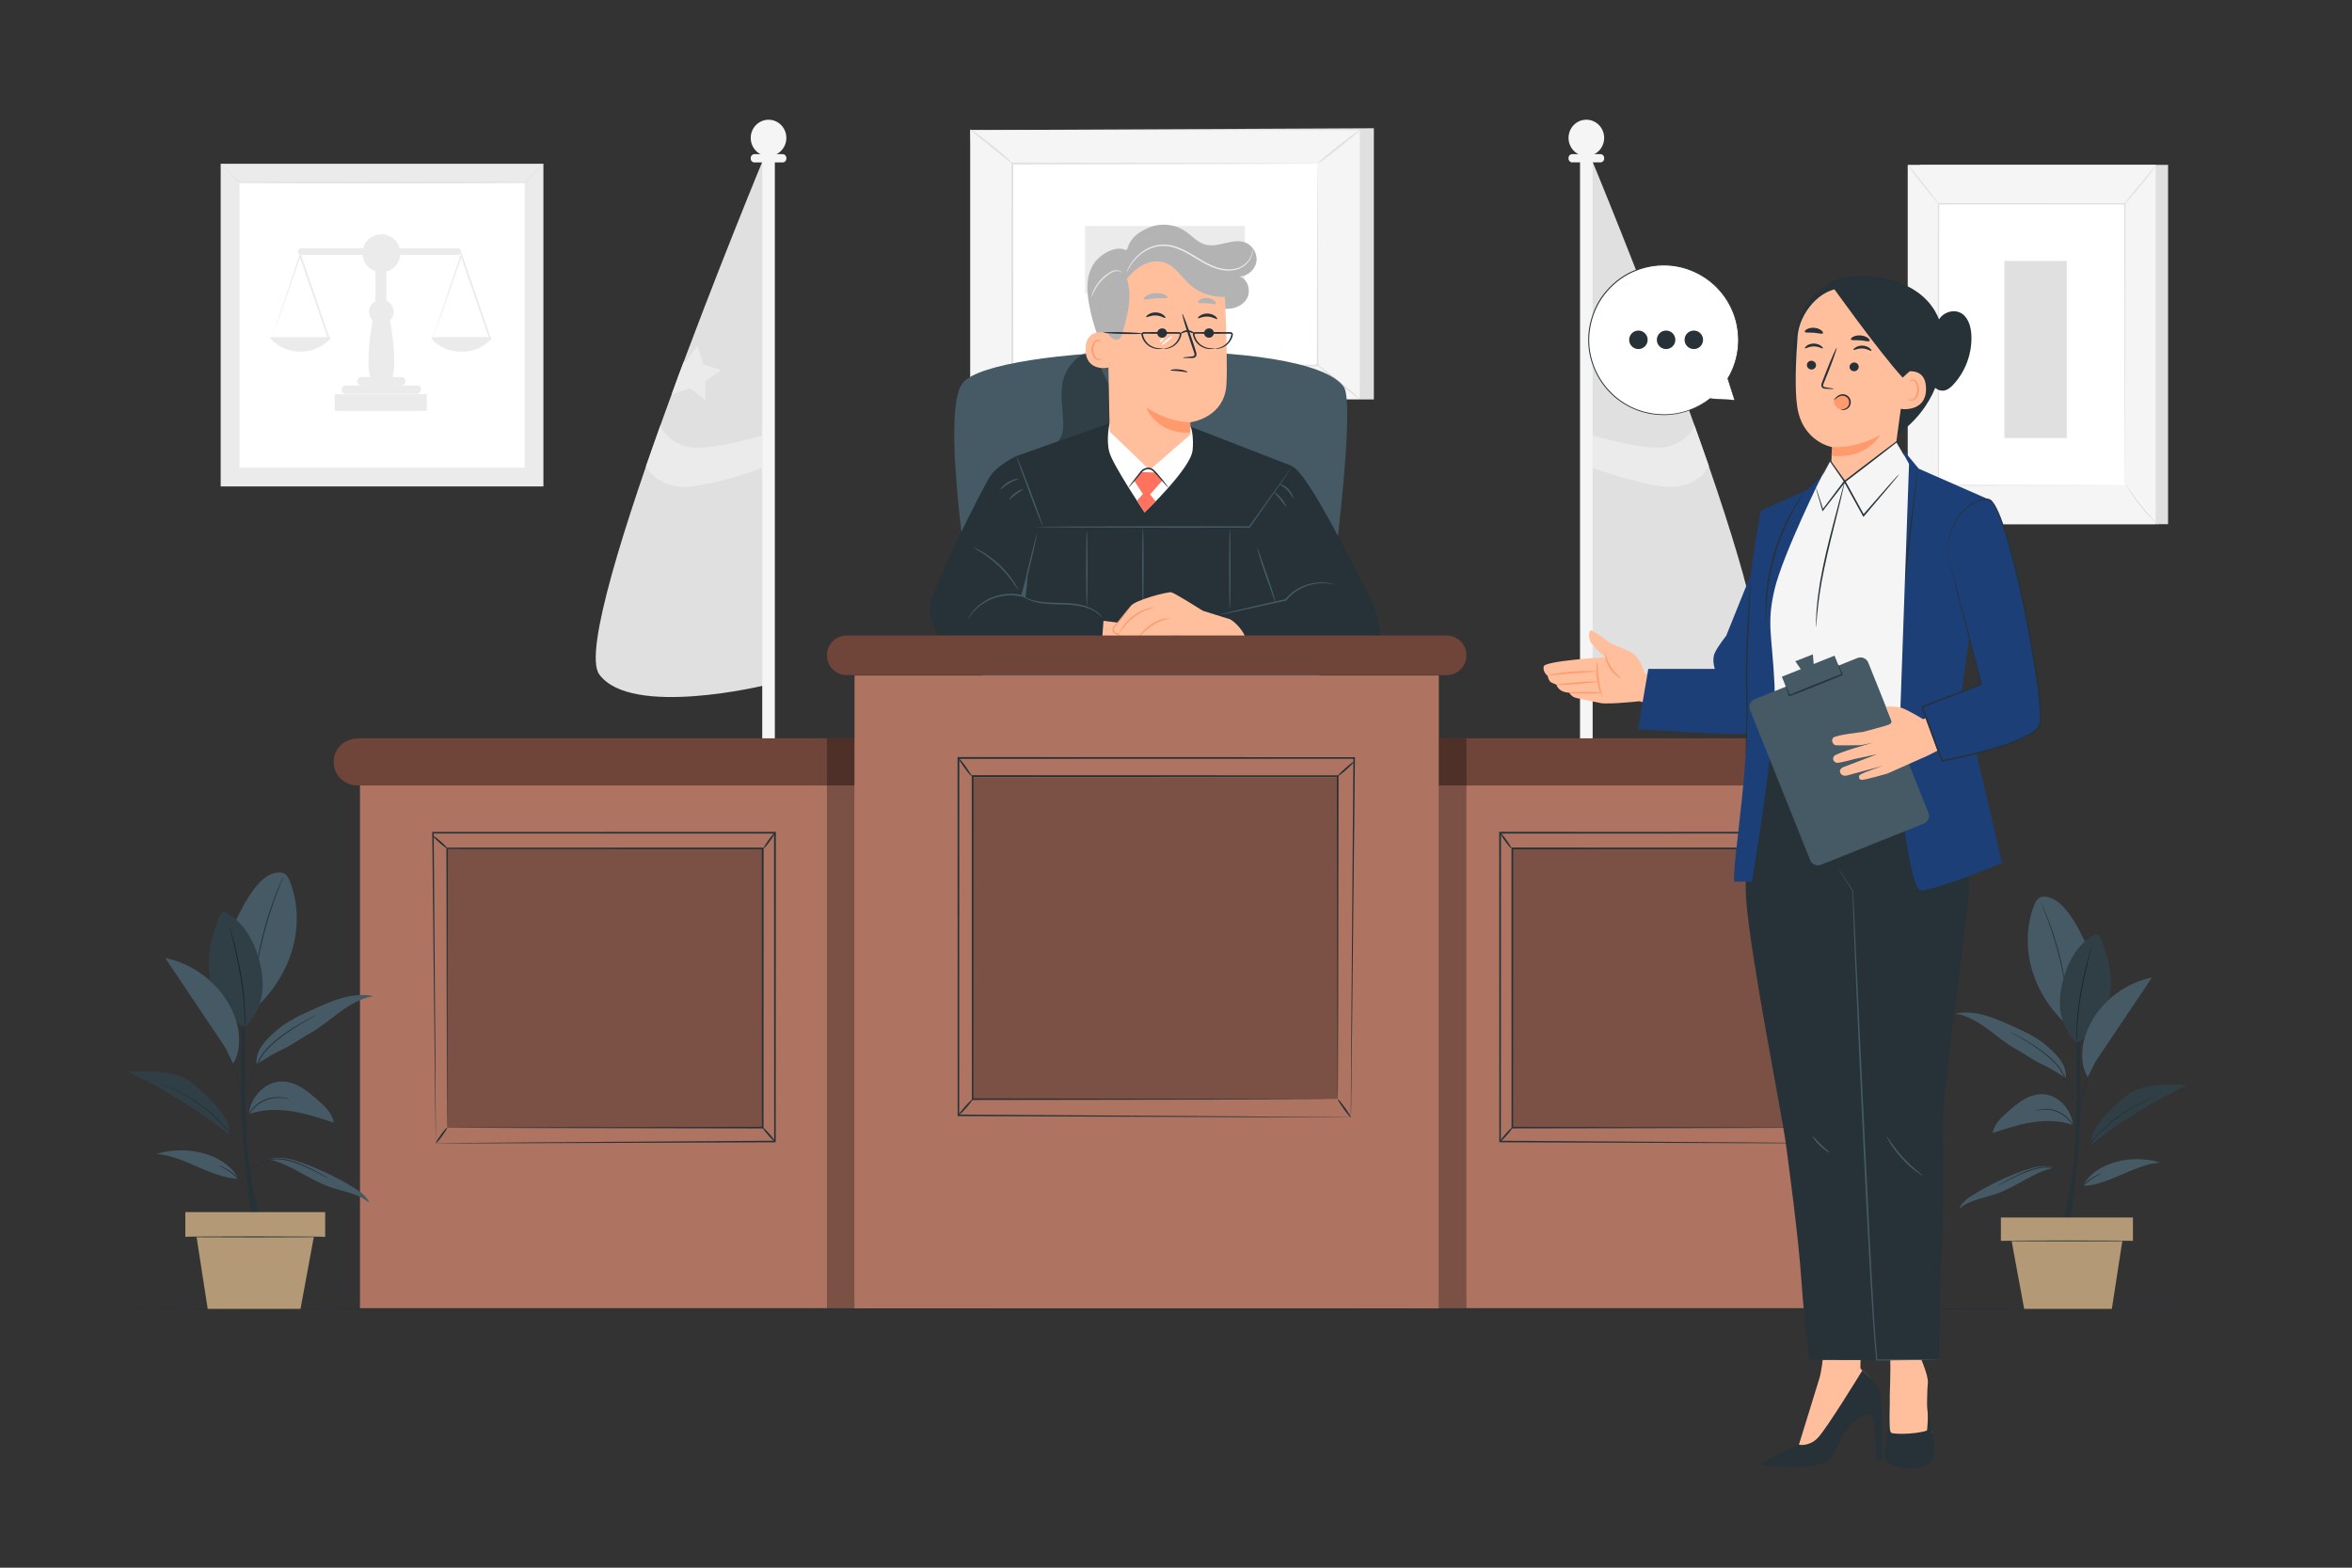 <?xml version="1.0" encoding="utf-8"?>
<!-- Generator: Adobe Illustrator 27.5.0, SVG Export Plug-In . SVG Version: 6.00 Build 0)  -->
<svg version="1.1" id="Layer_1" xmlns="http://www.w3.org/2000/svg" xmlns:xlink="http://www.w3.org/1999/xlink" x="0px" y="0px" viewBox="0 0 750 500" style="enable-background:new 0 0 750 500;" xml:space="preserve">
  <rect x="0" y="0" width="750" height="500" fill="#333333" stroke="none"/>
  <g id="Background_Complete">
    <g>
      <g>
        <polygon style="fill:#E0E0E0;" points="438.09,40.9 438.09,127.4 313.85,127.4 309.37,41.5 			" />
      </g>
      <g>
        <rect x="309.37" y="41.5" style="fill:#F5F5F5;" width="124.23" height="85.71" />
      </g>
      <g>
        <g>
          <rect x="322.83" y="52.15" style="fill:#FFFFFF;" width="97.32" height="64.41" />
        </g>
        <g>
          <g>
            <path style="fill:#E0E0E0;" d="M420.15,52.15c0,0-0.17,0.01-0.48,0.02c-0.33,0-0.79,0.01-1.38,0.02
						c-1.23,0.01-3.02,0.02-5.34,0.03c-4.67,0.02-11.47,0.04-20.06,0.08c-17.16,0.03-41.46,0.08-70.06,0.14l0.28-0.28
						c0.01,19.68,0.02,41.49,0.03,64.41v0.01l-0.31-0.31c36.71,0.02,70.56,0.05,97.32,0.06l-0.24,0.24
						c0.05-19.6,0.1-35.67,0.13-46.87c0.03-5.59,0.05-9.96,0.06-12.96c0.01-1.48,0.02-2.62,0.03-3.41
						C420.14,52.56,420.15,52.15,420.15,52.15s0.02,0.37,0.03,1.13c0.01,0.78,0.02,1.9,0.03,3.36c0.01,2.98,0.04,7.33,0.06,12.9
						c0.03,11.23,0.07,27.35,0.13,47.02v0.24h-0.25c-26.76,0.02-60.61,0.04-97.32,0.06h-0.31v-0.31v-0.01
						c0.01-22.92,0.02-44.73,0.03-64.41v-0.28h0.28c28.68,0.06,53.04,0.1,70.24,0.14c8.56,0.03,15.33,0.06,19.99,0.08
						c2.3,0.01,4.07,0.03,5.29,0.03c0.58,0.01,1.03,0.01,1.35,0.02C420.01,52.14,420.15,52.15,420.15,52.15z" />
          </g>
        </g>
      </g>
      <g>
        <g>
          <path style="fill:#E0E0E0;" d="M309.37,41.26c0.05-0.07,0.86,0.47,2.14,1.38c1.27,0.92,3,2.22,4.87,3.71
					c1.87,1.5,3.51,2.91,4.67,3.97s1.83,1.76,1.78,1.82c-0.12,0.13-3.1-2.33-6.83-5.31C312.26,43.86,309.27,41.4,309.37,41.26z" />
        </g>
      </g>
      <g>
        <g>
          <path style="fill:#E0E0E0;" d="M433.61,41.5c0.11,0.13-2.82,2.62-6.54,5.56c-3.72,2.94-6.81,5.22-6.92,5.08
					c-0.11-0.13,2.82-2.62,6.54-5.57C430.41,43.65,433.5,41.37,433.61,41.5z" />
        </g>
      </g>
      <g>
        <g>
          <path style="fill:#FFFFFF;" d="M433.51,127.23c-4.62-3.74-9.23-7.48-13.85-11.23" />
        </g>
        <g>
          <g>
            <path style="fill:#E0E0E0;" d="M419.66,116c0.11-0.13,3.29,2.28,7.12,5.37c3.83,3.1,6.84,5.72,6.73,5.85s-3.29-2.27-7.12-5.38
						C422.57,118.75,419.55,116.13,419.66,116z" />
          </g>
        </g>
      </g>
      <g>
        <g>
          <path style="fill:#E0E0E0;" d="M309.37,127.21c-0.11-0.13,2.79-2.6,6.47-5.51s6.74-5.16,6.85-5.03c0.11,0.13-2.79,2.6-6.47,5.51
					C312.55,125.1,309.48,127.35,309.37,127.21z" />
        </g>
      </g>
      <g>
        <rect x="346.01" y="72.08" style="fill:#EBEBEB;" width="50.95" height="21.57" />
      </g>
    </g>
    <g>
      <rect x="70.37" y="52.23" style="fill:#EBEBEB;" width="102.91" height="102.91" />
      <rect x="76.36" y="58.22" style="fill:#FFFFFF;" width="90.94" height="90.94" />
      <g>
        <path style="fill:#EBEBEB;" d="M105.09,107.52h-0.11c-1.76-5.16-3.83-11.22-6.03-17.69c-1.05-2.93-2-5.81-2.94-8.52
				c0.02,0,0.03,0.01,0.04,0.01h19.55c0.22,2.44,1.88,4.46,4.12,5.2v9.52c-1.21,0.67-2.04,1.94-2.03,3.42
				c0,1.06,0.43,2.03,1.13,2.73c-0.7,3.88-2.07,12.92-0.85,18.04h-2.7c-0.74,0.01-1.34,0.61-1.34,1.35s0.6,1.34,1.34,1.34h3.89
				c0,0.01,0.01,0.01,0.01,0.02h-8.9c-0.74,0.01-1.34,0.6-1.35,1.35c0.01,0.74,0.61,1.34,1.35,1.34h22.63c0.74,0,1.34-0.6,1.34-1.34
				v-0.25l0,0c0.01-0.6-0.46-1.09-1.06-1.1h-9.17c0-0.01,0.01-0.01,0.01-0.02h3.92c0.74,0,1.34-0.6,1.34-1.34
				c0-0.73-0.58-1.33-1.31-1.35h-2.75c1.24-5.11-0.14-14.12-0.85-18.01c0.71-0.71,1.15-1.69,1.15-2.77c0-1.59-0.95-2.95-2.31-3.56
				v-9.28c2.4-0.65,4.21-2.74,4.44-5.29h18.42c0.59,0,1.07-0.48,1.07-1.07s-0.48-1.07-1.07-1.07h-18.61
				c-0.7-2.57-3.04-4.46-5.82-4.46c-0.01,0-0.01,0-0.02,0c-2.79,0-5.12,1.89-5.82,4.46H96.05c-0.59,0-1.07,0.48-1.07,1.07
				c0,0.4,0.23,0.75,0.57,0.93l-0.02,0.07l-0.08,0.25h-0.01c0,0.01,0,0.01,0.01,0.02l-6.36,18.9c-0.76,2.33-1.38,4.2-1.83,5.55
				c-0.18,0.56-0.33,1.02-0.45,1.39c0.13-0.37,0.29-0.82,0.5-1.38l1.98-5.57c1.62-4.6,3.84-10.95,6.39-18.24
				c0.87,2.5,1.78,5.18,2.73,7.93c2.2,6.37,4.26,12.33,6.02,17.44l-17.67-0.01c0.01-0.03,0.01-0.06,0.02-0.09
				c0.01-0.02,0.02-0.06,0.03-0.08c-0.01,0.04-0.03,0.09-0.05,0.13c-0.01,0.02-0.01,0.02-0.01,0.04h-0.24
				c-0.07,0-0.15,0.02-0.21,0.07c-0.13,0.11-0.15,0.31-0.04,0.44c0.19,0.2,0.38,0.39,0.58,0.58c5.27,4.95,13.56,4.69,18.51-0.58
				c0.04-0.05,0.06-0.12,0.06-0.19C105.4,107.66,105.26,107.52,105.09,107.52z" />
        <path style="fill:#EBEBEB;" d="M156.47,107.52h-0.1c-1.76-5.16-3.83-11.22-6.04-17.69c-1.06-2.96-2.01-5.86-2.97-8.59l-0.23-0.68
				l-0.23,0.68c-2.62,7.71-4.83,14.39-6.44,19.16c-0.77,2.33-1.39,4.2-1.83,5.55c-0.2,0.6-0.36,1.09-0.48,1.47
				c-0.01,0.03-0.02,0.06-0.03,0.1h-0.27c-0.07,0-0.14,0.03-0.2,0.07c-0.13,0.11-0.15,0.31-0.04,0.44c1.35,1.62,3.14,2.82,5.16,3.45
				c1.41,0.46,2.89,0.69,4.37,0.69c3.64,0.11,7.14-1.41,9.54-4.14c0.04-0.05,0.06-0.11,0.06-0.17
				C156.77,107.68,156.64,107.53,156.47,107.52z M138.17,107.47c0.14-0.39,0.32-0.89,0.54-1.51c0.49-1.36,1.15-3.24,1.99-5.57
				c1.61-4.6,3.83-10.95,6.38-18.24c0.87,2.5,1.79,5.18,2.73,7.93c2.2,6.37,4.26,12.33,6.02,17.44h-17.68
				C138.16,107.5,138.16,107.49,138.17,107.47z" />
        <rect x="106.74" y="125.73" style="fill:#EBEBEB;" width="29.36" height="5.32" />
      </g>
      <g>
        <path style="fill:#E0E0E0;" d="M173.29,52.23c0.01,0.01-0.12,0.15-0.37,0.42c-0.28,0.29-0.66,0.69-1.14,1.19
				c-1.04,1.06-2.51,2.56-4.38,4.47l-0.04,0.04h-0.06c-9.46,0.07-26.29,0.12-45.47,0.12s-36.02-0.05-45.47-0.12H76.3l-0.04-0.04
				c-1.87-1.91-3.34-3.41-4.38-4.47c-0.48-0.5-0.86-0.89-1.14-1.19c-0.25-0.27-0.38-0.42-0.37-0.42c0.01-0.01,0.15,0.12,0.42,0.37
				c0.29,0.28,0.69,0.66,1.19,1.14c1.06,1.04,2.56,2.51,4.47,4.38l-0.1-0.04c9.46-0.07,26.29-0.12,45.47-0.12
				c19.17,0,36.01,0.05,45.47,0.12l-0.1,0.04c1.91-1.87,3.41-3.34,4.47-4.38c0.5-0.48,0.89-0.86,1.19-1.14
				C173.13,52.35,173.28,52.22,173.29,52.23z" />
      </g>
    </g>
    <g>
      <g>
        <path style="fill:#E0E0E0;" d="M507.1,49.78c0,0,62.79,151.17,52.77,165.23s-53.2,3.47-53.2,3.47L507.1,49.78z" />
      </g>
      <g>
        <rect x="503.84" y="47.85" style="fill:#F5F5F5;" width="4.02" height="311.46" />
      </g>
      <g>
        <path style="fill:#F5F5F5;" d="M505.85,38.18c3.14,0,5.68,2.6,5.68,5.8c0,3.21-2.54,5.8-5.68,5.8c-3.14,0-5.68-2.6-5.68-5.8
				C500.17,40.77,502.72,38.18,505.85,38.18z" />
      </g>
      <g>
        <path style="fill:#F5F5F5;" d="M501.34,49.16h9.02c0.64,0,1.17,0.52,1.17,1.17v0.29c0,0.64-0.52,1.17-1.17,1.17h-9.02
				c-0.64,0-1.17-0.52-1.17-1.17v-0.29C500.17,49.69,500.7,49.16,501.34,49.16z" />
      </g>
      <g>
        <path style="fill:#EBEBEB;" d="M507.86,138.83c0,0,17.96,5.6,24.63,3.44c6.67-2.15,7.84-6.59,7.84-6.59l4.6,12.99
				c0,0-3.62,7.77-14.65,6.45c-9.8-1.16-22.43-5.91-22.43-5.91L507.86,138.83z" />
      </g>
      <g>
        <polygon style="fill:#EBEBEB;" points="534.64,119.95 536.71,125.72 530.88,123.86 526.04,127.61 526,121.49 520.93,118.05 
				526.74,116.12 528.45,110.24 532.09,115.17 532.89,115.35 			" />
      </g>
    </g>
    <g>
      <g>
        <path style="fill:#E0E0E0;" d="M243.82,49.79c0,0-62.79,151.17-52.77,165.23s53.2,3.47,53.2,3.47L243.82,49.79z" />
      </g>
      <g>
        <rect x="243.06" y="47.86" style="fill:#F5F5F5;" width="4.02" height="311.46" />
      </g>
      <g>
        <path style="fill:#F5F5F5;" d="M245.07,38.19c-3.14,0-5.68,2.6-5.68,5.8c0,3.21,2.54,5.8,5.68,5.8s5.68-2.6,5.68-5.8
				C250.75,40.78,248.21,38.19,245.07,38.19z" />
      </g>
      <g>
        <path style="fill:#F5F5F5;" d="M249.58,49.17h-9.02c-0.64,0-1.17,0.52-1.17,1.17v0.29c0,0.64,0.52,1.17,1.17,1.17h9.02
				c0.64,0,1.17-0.52,1.17-1.17v-0.29C250.75,49.7,250.23,49.17,249.58,49.17z" />
      </g>
      <g>
        <path style="fill:#EBEBEB;" d="M243.06,138.84c0,0-17.96,5.6-24.63,3.44c-6.67-2.15-7.84-6.59-7.84-6.59l-4.6,12.99
				c0,0,3.62,7.77,14.65,6.45c9.8-1.16,22.43-5.91,22.43-5.91L243.06,138.84z" />
      </g>
      <g>
        <polygon style="fill:#EBEBEB;" points="216.28,119.96 214.21,125.73 220.05,123.87 224.88,127.62 224.93,121.5 229.99,118.06 
				224.18,116.13 222.47,110.25 218.84,115.18 218.03,115.36 			" />
      </g>
    </g>
    <g>
      <g>
        <g>
          <g>
            <g>
              <g>
                <rect x="612.29" y="52.58" style="fill:#E0E0E0;" width="79.06" height="114.6" />
              </g>
            </g>
          </g>
        </g>
      </g>
      <g>
        <g>
          <g>
            <g>
              <g>
                <rect x="608.33" y="52.58" style="fill:#F5F5F5;" width="79.06" height="114.6" />
              </g>
            </g>
          </g>
        </g>
      </g>
      <g>
        <g>
          <g>
            <g>
              <g>
                <g>
                  <rect x="618.15" y="64.99" style="fill:#FFFFFF;" width="59.42" height="89.77" />
                </g>
              </g>
            </g>
          </g>
        </g>
        <g>
          <g>
            <g>
              <g>
                <g>
                  <g>
                    <path style="fill:#E0E0E0;" d="M677.57,154.76c0,0-0.01-0.15-0.01-0.44c0-0.3-0.01-0.72-0.01-1.27
										c-0.01-1.13-0.01-2.78-0.02-4.92c-0.01-4.3-0.03-10.57-0.05-18.49c-0.02-15.83-0.06-38.25-0.1-64.64l0.2,0.2
										c-18.15,0.01-38.27,0.01-59.41,0.02h-0.01l0.21-0.21c-0.02,33.87-0.03,65.09-0.04,89.77l-0.17-0.17
										c18.09,0.04,32.93,0.07,43.25,0.09c5.16,0.02,9.19,0.03,11.95,0.04c1.37,0.01,2.42,0.01,3.14,0.02
										C677.2,154.75,677.57,154.76,677.57,154.76s-0.35,0.01-1.05,0.02c-0.71,0-1.75,0.01-3.1,0.02
										c-2.74,0.01-6.76,0.02-11.91,0.04c-10.35,0.02-25.21,0.05-43.35,0.09h-0.17v-0.17c-0.01-24.68-0.03-55.91-0.04-89.77v-0.22
										h0.22h0.01c21.14,0.01,41.26,0.01,59.41,0.02h0.2v0.2c-0.04,26.45-0.07,48.91-0.1,64.77c-0.02,7.9-0.04,14.16-0.05,18.45
										c-0.01,2.13-0.02,3.77-0.02,4.88c-0.01,0.54-0.01,0.96-0.01,1.25C677.58,154.63,677.57,154.76,677.57,154.76z" />
                  </g>
                </g>
              </g>
            </g>
          </g>
        </g>
      </g>
      <g>
        <g>
          <g>
            <g>
              <g>
                <g>
                  <path style="fill:#E0E0E0;" d="M687.62,52.58c0.05,0.04-0.49,0.82-1.41,2.05s-2.22,2.9-3.71,4.71
									c-1.49,1.81-2.88,3.41-3.91,4.54c-1.03,1.14-1.7,1.81-1.74,1.78c-0.05-0.04,0.54-0.79,1.51-1.97
									c1.06-1.29,2.36-2.87,3.81-4.62c1.44-1.75,2.74-3.33,3.8-4.62C686.95,53.26,687.57,52.54,687.62,52.58z" />
                </g>
              </g>
            </g>
          </g>
        </g>
      </g>
      <g>
        <g>
          <g>
            <g>
              <g>
                <g>
                  <path style="fill:#FFFFFF;" d="M677.87,154.47c2.95,4.69,6.43,9.05,10.36,12.96" />
                </g>
              </g>
            </g>
          </g>
        </g>
        <g>
          <g>
            <g>
              <g>
                <g>
                  <g>
                    <path style="fill:#E0E0E0;" d="M688.24,167.43c-0.04,0.04-0.74-0.57-1.81-1.64c-1.06-1.07-2.47-2.61-3.91-4.41
										s-2.63-3.51-3.44-4.78s-1.25-2.09-1.21-2.12c0.05-0.03,0.59,0.73,1.46,1.95s2.1,2.9,3.53,4.69
										c1.43,1.79,2.79,3.35,3.79,4.47C687.65,166.7,688.28,167.39,688.24,167.43z" />
                  </g>
                </g>
              </g>
            </g>
          </g>
        </g>
      </g>
      <g>
        <g>
          <g>
            <g>
              <g>
                <g>
                  <path style="fill:#FFFFFF;" d="M608.32,167.08c3.45-4.26,6.9-8.52,10.36-12.78" />
                </g>
              </g>
            </g>
          </g>
        </g>
        <g>
          <g>
            <g>
              <g>
                <g>
                  <g>
                    <path style="fill:#E0E0E0;" d="M618.68,154.31c0.09,0.07-2.15,3-5.01,6.52c-2.86,3.53-5.25,6.33-5.35,6.25
										c-0.09-0.07,2.15-3,5.01-6.52C616.19,157.03,618.58,154.23,618.68,154.31z" />
                  </g>
                </g>
              </g>
            </g>
          </g>
        </g>
      </g>
      <g>
        <g>
          <g>
            <g>
              <g>
                <g>
                  <path style="fill:#E0E0E0;" d="M608.33,52.58c0.09-0.07,2.34,2.62,5.03,6.01c2.68,3.39,4.78,6.2,4.69,6.28
									c-0.09,0.07-2.34-2.62-5.03-6.01C610.34,55.46,608.24,52.65,608.33,52.58z" />
                </g>
              </g>
            </g>
          </g>
        </g>
      </g>
      <g>
        <g>
          <g>
            <g>
              <g>
                <rect x="639.16" y="83.22" style="fill:#E0E0E0;" width="19.89" height="56.49" />
              </g>
            </g>
          </g>
        </g>
      </g>
    </g>
  </g>
  <g id="Background_Simple" style="display:none;">
    <path style="display:inline;fill:#F5F5F5;" d="M88.2,111.62l0.35-2.09c2.93-17.65,15.09-32.45,31.93-37.99
		c2.17-0.71,4.38-1.27,6.63-1.65c16.22-2.78,33.73,3.31,44.91,15.62c6.57,7.24,11.38,16.68,20.09,21.03
		c11.34,5.66,24.74,0.62,36.27-4.42s24.95-10.05,36.27-4.34c7.09,3.57,11.78,10.81,14.35,18.37c6.8,20.01,0.16,42.99-13.72,58.65
		s-34.01,24.62-54.54,28.39c-28.77,5.29-59.98,0.69-84.31-15.99C102.12,170.53,85.86,141.06,88.2,111.62z" />
    <path style="display:inline;fill:#F5F5F5;" d="M710.22,111.62l-0.35-2.09c-2.93-17.65-15.09-32.45-31.93-37.99
		c-2.17-0.71-4.38-1.27-6.63-1.65c-16.22-2.78-33.73,3.31-44.91,15.62c-6.57,7.24-11.38,16.68-20.09,21.03
		c-11.34,5.66-24.74,0.62-36.27-4.42s-24.95-10.05-36.27-4.34c-7.09,3.57-11.78,10.81-14.35,18.37
		c-6.8,20.01-0.16,42.99,13.72,58.65c13.88,15.66,34.01,24.62,54.54,28.39c28.77,5.29,59.98,0.69,84.31-15.99
		C696.3,170.53,712.56,141.06,710.22,111.62z" />
  </g>
  <g id="Floor">
    <g>
      <path style="fill:#263238;" d="M711.54,417.42c0,0.14-150.69,0.26-336.52,0.26c-185.9,0-336.56-0.12-336.56-0.26
			s150.65-0.26,336.56-0.26C560.85,417.16,711.54,417.28,711.54,417.42z" />
    </g>
  </g>
  <g id="Speech_Bubble">
    <g>
      <g>
        <g>
          <g>
            <g>
              <g>
                <g>
                  <g>
                    <g>
                      <g>
                        <g>
                          <g>
                            <g>
                              <g>
                                <g>
                                  <g>
                                    <g>
                                      <path style="fill:#FFFFFF;" d="M553.06,127.57l-2.12-6.86c2.21-3.66,3.47-7.96,3.43-12.54
																			c-0.12-13.2-10.91-23.8-24.1-23.68c-13.2,0.12-23.8,10.91-23.68,24.1c0.12,13.2,10.91,23.8,24.1,23.68
																			c5.51-0.05,10.56-1.96,14.58-5.13l-0.01,0.01L553.06,127.57z" />
                                      <g>
                                        <path style="fill:#263238;" d="M553.06,127.57c0,0-0.16,0-0.49-0.01c-0.34-0.01-0.84-0.04-1.48-0.06
																				c-1.33-0.06-3.29-0.15-5.83-0.27l-0.13-0.01l0.08-0.11l0.01-0.01l0.1,0.1c-2.41,1.91-6,4-10.72,4.83
																				c-1.17,0.21-2.41,0.33-3.69,0.36c-1.28-0.04-2.62-0.03-3.97-0.28c-2.71-0.39-5.53-1.28-8.2-2.78
																				c-2.67-1.49-5.18-3.58-7.22-6.22c-2.05-2.63-3.62-5.8-4.44-9.28c-0.84-3.47-0.85-7.25,0.01-10.91
																				c0.87-3.65,2.56-7.24,5.16-10.19c2.6-3.01,5.87-5.36,9.45-6.72c3.56-1.39,7.36-1.89,10.96-1.58
																				c3.61,0.33,7.01,1.49,9.92,3.2s5.34,3.95,7.18,6.43c1.84,2.48,3.1,5.19,3.84,7.84c0.4,1.32,0.58,2.65,0.77,3.93
																				c0.07,1.29,0.18,2.53,0.1,3.73c-0.25,4.8-1.87,8.61-3.45,11.19l0.01-0.06c0.67,2.23,1.19,3.96,1.54,5.13
																				c0.17,0.57,0.3,1,0.39,1.31C553.03,127.43,553.06,127.57,553.06,127.57s-0.06-0.16-0.15-0.45
																				c-0.1-0.31-0.24-0.74-0.42-1.32c-0.37-1.16-0.91-2.86-1.61-5.06l-0.01-0.03l0.02-0.03
																				c1.55-2.59,3.13-6.37,3.35-11.13c0.08-1.18-0.04-2.42-0.12-3.69c-0.19-1.26-0.37-2.58-0.77-3.89
																				c-0.74-2.63-1.99-5.3-3.82-7.75c-1.82-2.45-4.22-4.66-7.11-6.34c-2.88-1.68-6.23-2.82-9.8-3.14
																				c-3.56-0.3-7.3,0.19-10.81,1.57c-3.53,1.34-6.75,3.66-9.32,6.63c-5.1,5.87-6.78,13.98-5.11,20.82
																				c0.8,3.43,2.35,6.56,4.37,9.16c2.02,2.61,4.49,4.68,7.12,6.16c2.63,1.49,5.42,2.38,8.1,2.78
																				c1.34,0.25,2.66,0.24,3.93,0.29c1.27-0.02,2.5-0.13,3.66-0.34c4.68-0.8,8.26-2.85,10.67-4.73l0.43-0.34
																				l-0.33,0.44l-0.01,0.01l-0.05-0.11c2.52,0.15,4.46,0.27,5.78,0.35c0.65,0.04,1.15,0.07,1.5,0.1
																				C552.88,127.55,553.06,127.57,553.06,127.57z" />
                                      </g>
                                    </g>
                                  </g>
                                </g>
                              </g>
                            </g>
                          </g>
                        </g>
                      </g>
                    </g>
                  </g>
                </g>
              </g>
            </g>
          </g>
        </g>
      </g>
      <g>
        <g>
          <g>
            <g>
              <g>
                <g>
                  <g>
                    <g>
                      <g>
                        <g>
                          <g>
                            <g>
                              <g>
                                <path style="fill:#263238;" d="M525.4,108.38c0,1.63-1.32,2.95-2.95,2.95s-2.95-1.32-2.95-2.95s1.32-2.95,2.95-2.95
																S525.4,106.75,525.4,108.38z" />
                              </g>
                            </g>
                          </g>
                        </g>
                      </g>
                    </g>
                  </g>
                </g>
              </g>
            </g>
          </g>
        </g>
      </g>
      <g>
        <g>
          <g>
            <g>
              <g>
                <g>
                  <g>
                    <g>
                      <g>
                        <g>
                          <g>
                            <g>
                              <g>
                                <path style="fill:#263238;" d="M534.23,108.38c0,1.63-1.32,2.95-2.95,2.95s-2.95-1.32-2.95-2.95s1.32-2.95,2.95-2.95
																S534.23,106.75,534.23,108.38z" />
                              </g>
                            </g>
                          </g>
                        </g>
                      </g>
                    </g>
                  </g>
                </g>
              </g>
            </g>
          </g>
        </g>
      </g>
      <g>
        <g>
          <g>
            <g>
              <g>
                <g>
                  <g>
                    <g>
                      <g>
                        <g>
                          <g>
                            <g>
                              <g>
                                <path style="fill:#263238;" d="M543.07,108.38c0,1.63-1.32,2.95-2.95,2.95s-2.95-1.32-2.95-2.95s1.32-2.95,2.95-2.95
																S543.07,106.75,543.07,108.38z" />
                              </g>
                            </g>
                          </g>
                        </g>
                      </g>
                    </g>
                  </g>
                </g>
              </g>
            </g>
          </g>
        </g>
      </g>
    </g>
  </g>
  <g id="Character_1">
    <g>
      <g>
        <path style="fill:#455A64;" d="M417.65,237.39c0.51-1.56,16.26-106.47,10.83-114.04c-11.79-16.45-111.42-13.3-121.42-1.31
				s10.28,115.36,10.28,115.36L417.65,237.39L417.65,237.39z" />
      </g>
      <g style="opacity:0.3;">
        <g>
          <path d="M327.75,146.02c3.33-1.56,7.33-2.73,9.46-5.04c1.72-1.86,1.9-4.16,1.83-6.34c-0.13-4.21-1.04-8.44-0.2-12.62
					c0.84-4.17,3.8-8.45,9.4-10.44l21.23,43.92c-18.31-0.74-36.9,1.78-53.31,7.22C315.27,156.33,319.85,149.72,327.75,146.02z" />
        </g>
      </g>
      <g>
        <path style="fill:#263238;" d="M404.17,192.46c0,0-5.58-22.53-6.25-22.76c-0.67-0.22,10.38-22.09,14.04-20.96
				c4.93,1.52,21.13,34.84,23.11,38.34c8.17,14.45,3.92,21.31,3.92,21.31l-42.41,1.91c-2.01-0.45-9.37-16.06-9.37-16.06
				L404.17,192.46z" />
      </g>
      <g>
        <path style="fill:#263238;" d="M379.53,136.04c0.65,0.24,32.44,12.59,32.44,12.59s-4.3,39.62-4.3,40.27s-1.96,13.94-1.96,13.94
				l-79.84-1.45l4.36-40.57l-6.14-15.35l29.74-10.51L379.53,136.04z" />
      </g>
      <g>
        <path style="fill:#FFBF9D;" d="M388.7,211.09c0,0-8.74-6.75-12.52-8.02s-12.09-3.37-14.61-3.79s-13.88-1.79-13.88-1.79
				s-5.89,0.32-5.78,5.68c0.11,5.36,5.57,6.31,5.57,6.31s5.89,0.11,6.2,0.21s2.63,2.42,5.47,2.1c2.84-0.32,7.15-2,7.15-2
				s6.1,2.63,7.68,2.94c1.58,0.32,4.84-0.84,4.84-0.84s1.41,1.39,3.66,1.43c1.46,0.03,2.13-1.01,2.13-1.01
				S387.56,212.27,388.7,211.09z" />
      </g>
      <g>
        <path style="fill:#263238;" d="M351.93,197.27c0,0-3.53-2.86-5.38-3.33c-1.85-0.46-16.01-1.08-16.01-1.08l-4.93-2.93l2.65-7.44
				l3.08-19.53l-7.26-17.51c0,0-5.9,2.8-8.36,6.49c-2.46,3.7-19.06,36.76-19.21,41.69c-0.15,4.93,4.77,14.16,4.77,14.16
				s49.73,3.18,49.73,2.51C351.02,209.65,351.93,197.27,351.93,197.27z" />
      </g>
      <g>
        <g>
          <path style="fill:#455A64;" d="M324.78,188.24c0.03-0.02-0.08-0.27-0.32-0.73c-0.23-0.46-0.6-1.1-1.1-1.86
					c-0.99-1.53-2.55-3.55-4.57-5.47c-2.03-1.92-4.12-3.37-5.7-4.28c-0.79-0.46-1.45-0.8-1.92-1c-0.47-0.21-0.73-0.31-0.74-0.28
					c-0.04,0.07,0.96,0.6,2.48,1.57c1.52,0.97,3.55,2.45,5.55,4.34c2,1.9,3.57,3.85,4.62,5.31
					C324.13,187.32,324.71,188.28,324.78,188.24z" />
        </g>
      </g>
      <g>
        <g>
          <path style="fill:#455A64;" d="M330.71,170.06c-0.03-0.01-0.2,0.54-0.47,1.54c-0.28,1.08-0.65,2.5-1.09,4.23
					c-0.9,3.58-2.12,8.53-3.43,14c-0.01,0.05-0.03,0.11-0.04,0.15l0.29-0.18c-2.77-0.65-5.55-0.49-7.91,0.16
					c-2.38,0.64-4.32,1.79-5.75,2.96c-1.44,1.17-2.38,2.34-2.96,3.19c-0.29,0.42-0.5,0.77-0.62,1c-0.13,0.24-0.19,0.37-0.17,0.38
					c0.04,0.02,0.33-0.46,0.95-1.27c0.62-0.8,1.59-1.92,3.03-3.03c1.43-1.11,3.33-2.19,5.65-2.79c2.3-0.61,5-0.75,7.69-0.12
					l0.24,0.06l0.06-0.24c0.01-0.05,0.02-0.1,0.04-0.15c1.31-5.47,2.47-10.43,3.29-14.03c0.38-1.74,0.7-3.18,0.94-4.27
					C330.64,170.63,330.74,170.07,330.71,170.06z" />
        </g>
      </g>
      <g>
        <g>
          <path style="fill:#455A64;" d="M411.8,149.18c-0.01-0.01-0.1,0.11-0.27,0.33c-0.19,0.25-0.43,0.58-0.74,0.99
					c-0.66,0.91-1.6,2.2-2.77,3.81c-2.38,3.33-5.75,8.03-9.77,13.65l0.17-0.09c-6.57-0.01-14.28-0.02-22.51-0.03
					c-12.6,0.03-24,0.05-32.3,0.07c-4.1,0.03-7.44,0.06-9.79,0.08c-1.12,0.02-2.01,0.03-2.66,0.05c-0.28,0.01-0.51,0.02-0.69,0.02
					c-0.16,0.01-0.24,0.02-0.24,0.02c0,0.01,0.08,0.02,0.24,0.02c0.18,0.01,0.41,0.01,0.69,0.02c0.65,0.01,1.54,0.03,2.66,0.05
					c2.35,0.02,5.69,0.05,9.79,0.08c8.3,0.02,19.7,0.04,32.3,0.07c8.22-0.01,15.94-0.02,22.51-0.03h0.11l0.06-0.09
					c3.96-5.66,7.28-10.4,9.63-13.76c1.13-1.64,2.03-2.95,2.67-3.88c0.29-0.43,0.52-0.77,0.69-1.03
					C411.74,149.31,411.81,149.19,411.8,149.18z" />
        </g>
      </g>
      <g>
        <g>
          <path style="fill:#455A64;" d="M410.16,161.6c0.11-0.06-0.45-1.32-1.53-2.62c-1.08-1.3-2.21-2.09-2.29-1.99
					c-0.09,0.11,0.87,1.04,1.91,2.3C409.3,160.55,410.04,161.67,410.16,161.6z" />
        </g>
      </g>
      <g>
        <g>
          <path style="fill:#455A64;" d="M412.31,158.84c0.12-0.01-0.18-1.54-1.48-2.86c-1.29-1.34-2.8-1.68-2.82-1.56
					c-0.05,0.14,1.28,0.66,2.47,1.9C411.69,157.53,412.17,158.89,412.31,158.84z" />
        </g>
      </g>
      <g>
        <g>
          <path style="fill:#455A64;" d="M425.33,186.38c0-0.01-0.1-0.06-0.32-0.12c-0.21-0.06-0.53-0.18-0.95-0.25
					c-0.83-0.18-2.08-0.34-3.62-0.25s-3.39,0.46-5.29,1.32c-1.9,0.84-3.83,2.22-5.37,4.13l0.15-0.09c-0.75,0.14-1.52,0.31-2.31,0.48
					c-5.24,1.15-9.97,2.27-13.39,3.08c-1.65,0.4-3.01,0.72-4.05,0.97c-0.95,0.23-1.48,0.36-1.48,0.39s0.55-0.03,1.52-0.21
					c0.97-0.18,2.36-0.46,4.08-0.82c3.51-0.77,8.22-1.8,13.42-2.94c0.78-0.17,1.57-0.34,2.29-0.48l0.09-0.02l0.06-0.07
					c1.48-1.85,3.34-3.2,5.17-4.04c1.83-0.86,3.63-1.26,5.14-1.39C423.51,185.83,425.32,186.5,425.33,186.38z" />
        </g>
      </g>
      <g>
        <g>
          <path style="fill:#455A64;" d="M392.16,194.01c0.13,0,0.24-5.66,0.24-12.64s-0.11-12.64-0.24-12.64s-0.24,5.66-0.24,12.64
					C391.91,188.35,392.02,194.01,392.16,194.01z" />
        </g>
      </g>
      <g>
        <g>
          <path style="fill:#455A64;" d="M364.45,192.99c0.14,0,0.24-5.52,0.24-12.32c0-6.81-0.11-12.32-0.24-12.32s-0.24,5.52-0.24,12.32
					C364.2,187.48,364.31,192.99,364.45,192.99z" />
        </g>
      </g>
      <g>
        <g>
          <path style="fill:#455A64;" d="M346.57,193.38c0.13,0,0.24-5.37,0.24-12s-0.11-12-0.24-12s-0.24,5.37-0.24,12
					C346.33,188,346.44,193.38,346.57,193.38z" />
        </g>
      </g>
      <g>
        <g>
          <path style="fill:#455A64;" d="M321.87,159.37c0.11,0.09,0.92-0.86,2.13-1.76c1.21-0.91,2.34-1.41,2.29-1.55
					c-0.03-0.12-1.31,0.19-2.59,1.16C322.43,158.17,321.77,159.3,321.87,159.37z" />
        </g>
      </g>
      <g>
        <g>
          <path style="fill:#455A64;" d="M319.02,156.12c0.11,0.1,1.15-1.02,2.74-1.95c1.58-0.95,3.06-1.33,3.02-1.48
					c-0.01-0.12-1.61,0.06-3.27,1.06C319.83,154.74,318.91,156.05,319.02,156.12z" />
        </g>
      </g>
      <g>
        <path style="fill:#FFFFFF;" d="M379.53,136.04c0.46,0.18,1.18,3.88,0.75,7.63c-0.67,5.89-15.3,19.75-15.3,19.75
				s-10.17-15.16-11.25-19.26c-1.08-4.11,0.09-9.2,0.09-9.2L379.53,136.04z" />
      </g>
      <g>
        <path style="fill:#FF725E;" d="M368.4,150.69l-4.53-0.12l-2.17,2.77l2.75,4.23l-1.9,2.13l2.44,3.72
				c1.08-0.99,2.27-2.19,3.52-3.51l-1.79-2.21l3.91-4.41L368.4,150.69z" />
      </g>
      <g>
        <g>
          <g>
            <g>
              <path style="fill:#E0E0E0;" d="M359.35,79.98c0.77-3.86,3.51-5.92,7.15-7.43c3.64-1.51,8.02-1.09,11.3,1.09
							c2.2,1.46,3.99,3.66,6.53,4.37c4.18,1.16,8.78-2.22,12.82-0.64c2.39,0.94,3.93,3.68,3.47,6.21s-2.85,4.56-5.42,4.6
							c2.73,0.8,3.81,4.55,2.41,7.03c-1.4,2.48-4.55,3.58-7.38,3.24c-2.83-0.34-5.37-1.87-7.61-3.64c-2.24-1.76-4.27-3.79-6.64-5.37
							c-2.37-1.58-5.19-2.7-8.02-2.37c-3.83,0.46-6.94,3.57-8.42,7.12c-1.49,3.56-1.63,7.52-1.59,11.37
							c0.04,3.85,0.22,7.76-0.68,11.51c-0.11,0.44-0.28,0.94-0.7,1.1c-0.61,0.23-1.18-0.4-1.53-0.95
							c-3.92-6.26-6.59-13.29-7.82-20.57c-0.71-4.23-0.86-8.27,1.24-12C350.56,80.94,356.3,77.91,359.35,79.98" />
            </g>
          </g>
        </g>
        <g style="opacity:0.2;">
          <g>
            <g>
              <path d="M359.35,79.98c0.77-3.86,3.51-5.92,7.15-7.43c3.64-1.51,8.02-1.09,11.3,1.09c2.2,1.46,3.99,3.66,6.53,4.37
							c4.18,1.16,8.78-2.22,12.82-0.64c2.39,0.94,3.93,3.68,3.47,6.21s-2.85,4.56-5.42,4.6c2.73,0.8,3.81,4.55,2.41,7.03
							c-1.4,2.48-4.55,3.58-7.38,3.24c-2.83-0.34-5.37-1.87-7.61-3.64c-2.24-1.76-4.27-3.79-6.64-5.37
							c-2.37-1.58-5.19-2.7-8.02-2.37c-3.83,0.46-6.94,3.57-8.42,7.12c-1.49,3.56-1.63,7.52-1.59,11.37
							c0.04,3.85,0.22,7.76-0.68,11.51c-0.11,0.44-0.28,0.94-0.7,1.1c-0.61,0.23-1.18-0.4-1.53-0.95
							c-3.92-6.26-6.59-13.29-7.82-20.57c-0.71-4.23-0.86-8.27,1.24-12C350.56,80.94,356.3,77.91,359.35,79.98" />
            </g>
          </g>
        </g>
        <g>
          <g>
            <g>
              <path style="fill:#FFBF9D;" d="M353.85,137.65l-0.77-39.36c-0.51-11.37,5.68-21.14,17.05-21.34l1.05,0.04
							c10.59,0.43,19.08,8.92,19.5,19.51c0.39,9.86,0.7,20.76,0.41,26.03c-0.58,10.9-11.56,12.15-11.56,12.15c-0.02,0.33,0,0,0,0
							c0.01,1.25,0.04,2.57,0.07,3.91l-13.01,11.31L353.85,137.65z" />
            </g>
          </g>
        </g>
        <g>
          <g>
            <g>
              <path style="fill:#FF9A6C;" d="M379.54,134.69c0,0-6.89,0.12-14.03-4.78c0,0,3.09,8.6,14.01,8.06L379.54,134.69z" />
            </g>
          </g>
        </g>
        <g>
          <g>
            <g>
              <g>
                <g>
                  <g>
                    <path style="fill:#263238;" d="M387.08,106.2c0,0.82-0.71,1.5-1.57,1.51c-0.86,0.01-1.55-0.65-1.55-1.47
										s0.71-1.5,1.57-1.51C386.39,104.72,387.08,105.38,387.08,106.2z" />
                  </g>
                </g>
              </g>
            </g>
          </g>
        </g>
        <g>
          <g>
            <g>
              <g>
                <g>
                  <g>
                    <g>
                      <path style="fill:#263238;" d="M388.13,101.76c-0.2,0.2-1.35-0.73-3.02-0.79c-1.67-0.09-2.94,0.72-3.11,0.51
											c-0.09-0.09,0.13-0.45,0.68-0.82c0.54-0.37,1.46-0.71,2.5-0.66c1.04,0.05,1.91,0.47,2.4,0.88
											C388.07,101.3,388.22,101.67,388.13,101.76z" />
                    </g>
                  </g>
                </g>
              </g>
            </g>
          </g>
        </g>
        <g>
          <g>
            <g>
              <g>
                <g>
                  <g>
                    <path style="fill:#263238;" d="M372.13,106.2c0,0.82-0.71,1.5-1.57,1.51c-0.86,0.01-1.55-0.65-1.55-1.47
										s0.71-1.5,1.57-1.51C371.44,104.72,372.14,105.38,372.13,106.2z" />
                  </g>
                </g>
              </g>
            </g>
          </g>
        </g>
        <g>
          <g>
            <g>
              <g>
                <g>
                  <g>
                    <g>
                      <path style="fill:#263238;" d="M371.63,101.4c-0.2,0.2-1.35-0.73-3.02-0.79c-1.67-0.09-2.94,0.72-3.11,0.51
											c-0.09-0.09,0.12-0.45,0.68-0.82c0.54-0.37,1.46-0.71,2.5-0.66c1.04,0.05,1.91,0.47,2.4,0.88
											C371.57,100.94,371.73,101.31,371.63,101.4z" />
                    </g>
                  </g>
                </g>
              </g>
            </g>
          </g>
        </g>
        <g>
          <g>
            <g>
              <g>
                <g>
                  <g>
                    <path style="fill:#263238;" d="M377.21,114.08c0-0.1,1.05-0.23,2.74-0.38c0.43-0.03,0.84-0.1,0.92-0.38
										c0.11-0.31-0.05-0.77-0.23-1.28c-0.36-1.05-0.74-2.16-1.13-3.31c-1.57-4.71-2.68-8.58-2.49-8.64s1.62,3.71,3.18,8.42
										c0.38,1.16,0.74,2.27,1.08,3.33c0.14,0.49,0.4,1.06,0.15,1.69c-0.13,0.32-0.45,0.53-0.73,0.6s-0.52,0.07-0.73,0.07
										C378.27,114.21,377.21,114.18,377.21,114.08z" />
                  </g>
                </g>
              </g>
            </g>
          </g>
        </g>
        <g>
          <g>
            <g>
              <path style="fill:#E0E0E0;" d="M372.33,94.85c-0.18,0.45-1.85,0.16-3.83,0.32c-1.98,0.12-3.59,0.63-3.83,0.21
							c-0.11-0.2,0.19-0.62,0.85-1.03c0.65-0.41,1.69-0.79,2.87-0.87c1.19-0.08,2.26,0.15,2.96,0.47
							C372.07,94.26,372.41,94.63,372.33,94.85z" />
            </g>
          </g>
        </g>
        <g style="opacity:0.2;">
          <g>
            <g>
              <path d="M372.33,94.85c-0.18,0.45-1.85,0.16-3.83,0.32c-1.98,0.12-3.59,0.63-3.83,0.21c-0.11-0.2,0.19-0.62,0.85-1.03
							c0.65-0.41,1.69-0.79,2.87-0.87c1.19-0.08,2.26,0.15,2.96,0.47C372.07,94.26,372.41,94.63,372.33,94.85z" />
            </g>
          </g>
        </g>
        <g>
          <g>
            <g>
              <path style="fill:#E0E0E0;" d="M387.71,96.88c-0.31,0.37-1.45-0.07-2.84-0.15c-1.39-0.12-2.58,0.15-2.83-0.26
							c-0.11-0.2,0.09-0.57,0.62-0.91c0.52-0.34,1.38-0.6,2.33-0.53c0.95,0.07,1.77,0.45,2.23,0.86
							C387.7,96.3,387.85,96.7,387.71,96.88z" />
            </g>
          </g>
        </g>
        <g>
          <g>
            <g>
              <path style="fill:#FFBF9D;" d="M353.64,106.41c-0.18-0.09-7.41-2.52-7.47,4.94c-0.07,7.47,7.44,6,7.46,5.78
							C353.65,116.92,353.64,106.41,353.64,106.41z" />
            </g>
          </g>
        </g>
        <g>
          <g>
            <g>
              <path style="fill:#FF9A6C;" d="M351.38,114.28c-0.03-0.02-0.13,0.09-0.35,0.19c-0.22,0.1-0.58,0.16-0.97,0.01
							c-0.79-0.3-1.44-1.56-1.46-2.9c-0.01-0.68,0.14-1.33,0.38-1.86c0.23-0.54,0.59-0.92,0.99-0.99c0.4-0.09,0.68,0.15,0.76,0.36
							c0.1,0.21,0.05,0.36,0.09,0.37c0.02,0.02,0.16-0.12,0.1-0.43c-0.03-0.15-0.12-0.33-0.29-0.47c-0.18-0.15-0.44-0.22-0.72-0.2
							c-0.58,0.03-1.1,0.56-1.37,1.15c-0.3,0.59-0.48,1.31-0.47,2.08c0.03,1.51,0.79,2.92,1.87,3.24c0.52,0.14,0.96-0.01,1.19-0.19
							C351.36,114.46,351.4,114.3,351.38,114.28z" />
            </g>
          </g>
        </g>
        <g>
          <g>
            <g>
              <path style="fill:#E0E0E0;" d="M391.24,86.35c-0.88-2.18-2.54-3.97-4.36-5.46c-3.92-3.22-8.82-5.33-13.89-5.62
							s-10.28,1.32-14.1,4.68c-3.05,2.69-5.12,6.38-6.17,10.31c-1.05,3.92-1.12,8.07-0.57,12.1c0.24,1.77,0.65,3.61,1.82,4.95
							c0.74,0.84,2.04,1.42,2.95,0.78c0.54-0.38,0.75-1.06,0.94-1.69c1.67-5.7,3.34-11.83,1.46-17.46c1.5-1.8,3.23-3.46,5.33-4.51
							c2.1-1.05,4.6-1.43,6.82-0.65c3.28,1.16,5.2,4.48,7.76,6.84c3.66,3.37,9.01,4.81,13.87,3.73L391.24,86.35z" />
            </g>
          </g>
        </g>
        <g style="opacity:0.2;">
          <g>
            <g>
              <path d="M391.24,86.35c-0.88-2.18-2.54-3.97-4.36-5.46c-3.92-3.22-8.82-5.33-13.89-5.62s-10.28,1.32-14.1,4.68
							c-3.05,2.69-5.12,6.38-6.17,10.31c-1.05,3.92-1.12,8.07-0.57,12.1c0.24,1.77,0.65,3.61,1.82,4.95
							c0.74,0.84,2.04,1.42,2.95,0.78c0.54-0.38,0.75-1.06,0.94-1.69c1.67-5.7,3.34-11.83,1.46-17.46c1.5-1.8,3.23-3.46,5.33-4.51
							c2.1-1.05,4.6-1.43,6.82-0.65c3.28,1.16,5.2,4.48,7.76,6.84c3.66,3.37,9.01,4.81,13.87,3.73L391.24,86.35z" />
            </g>
          </g>
        </g>
        <g>
          <g>
            <g>
              <path style="fill:#EBEBEB;" d="M399.38,79.21c0.02,0,0.04,0.17,0.08,0.5c0,0.33,0.01,0.83-0.16,1.45
							c-0.3,1.22-1.28,2.97-3.3,4.13c-2.01,1.17-4.94,1.35-7.81,0.48c-2.92-0.83-5.69-2.68-8.62-4.41c-2.91-1.72-6-3.04-8.93-2.92
							c-2.93,0.08-5.38,1.41-7.07,2.81c-1.71,1.42-2.77,2.92-3.41,3.98c-0.63,1.08-0.89,1.72-0.94,1.7
							c-0.02-0.01,0.04-0.17,0.16-0.48c0.11-0.31,0.32-0.75,0.61-1.32c0.6-1.1,1.63-2.66,3.36-4.15c1.7-1.47,4.21-2.89,7.27-2.99
							c3.07-0.15,6.25,1.22,9.19,2.95c2.95,1.74,5.68,3.57,8.5,4.4c2.79,0.86,5.6,0.73,7.52-0.35c1.95-1.06,2.94-2.71,3.28-3.88
							C399.48,79.92,399.32,79.21,399.38,79.21z" />
            </g>
          </g>
        </g>
        <g>
          <g>
            <g>
              <path style="fill:#E0E0E0;" d="M348.08,94.7c-0.05-0.01,0.06-0.81,0.57-1.98c0.5-1.18,1.43-2.73,2.85-4.1
							c0.7-0.69,1.46-1.25,2.19-1.69c0.73-0.45,1.49-0.74,2.16-0.77s1.2,0.18,1.51,0.39c0.31,0.22,0.4,0.4,0.38,0.42
							c-0.03,0.07-0.63-0.61-1.86-0.47c-1.19,0.13-2.67,1.19-4.04,2.47c-1.37,1.32-2.32,2.78-2.88,3.9
							C348.39,93.98,348.16,94.73,348.08,94.7z" />
            </g>
          </g>
        </g>
      </g>
      <g>
        <g>
          <path style="fill:#263238;" d="M371.01,111.21c0-0.05,0.42-0.06,1.13-0.23c0.7-0.18,1.73-0.58,2.63-1.51
					c0.45-0.46,0.86-1.05,1.14-1.75c0.07-0.17,0.13-0.36,0.19-0.54c0.03-0.16,0.13-0.44,0.11-0.51c-0.01-0.11-0.1-0.21-0.2-0.23
					c-0.09-0.01-0.4,0-0.59,0c-1.78,0.01-3.72,0.01-5.75,0.02c-1.02,0-2.01,0-2.98-0.01c-0.48,0-0.95,0-1.42-0.01h-0.35
					c-0.12,0-0.24-0.01-0.27,0.01c-0.11,0.03-0.19,0.13-0.19,0.24c0.29,1.57,1.37,2.92,2.46,3.55c1.1,0.68,2.19,0.83,2.92,0.85
					C370.6,111.14,371.01,111.17,371.01,111.21s-0.41,0.08-1.16,0.11c-0.74,0.05-1.91-0.04-3.13-0.72c-1.2-0.69-2.41-1.97-2.78-3.9
					c-0.01-0.34,0.23-0.66,0.57-0.75c0.19-0.05,0.31-0.03,0.41-0.03h0.35c0.46,0,0.94,0,1.42-0.01c0.96,0,1.96,0,2.98-0.01
					c2.03,0.01,3.97,0.02,5.75,0.02c0.25,0.01,0.38-0.02,0.72,0.03c0.32,0.08,0.55,0.36,0.58,0.68c-0.05,0.57-0.2,0.88-0.36,1.28
					c-0.33,0.75-0.8,1.37-1.3,1.85c-1.01,0.96-2.13,1.32-2.87,1.44C371.43,111.31,371.01,111.24,371.01,111.21z" />
        </g>
        <g>
          <path style="fill:#263238;" d="M387.44,111.21c0-0.05,0.42-0.06,1.13-0.23c0.7-0.18,1.73-0.58,2.63-1.51
					c0.45-0.46,0.86-1.05,1.14-1.75c0.07-0.17,0.13-0.36,0.19-0.54c0.03-0.16,0.13-0.44,0.11-0.51c-0.01-0.11-0.1-0.21-0.2-0.23
					c-0.09-0.01-0.4,0-0.59,0c-1.78,0.01-3.72,0.01-5.75,0.02c-1.02,0-2.01,0-2.98-0.01c-0.48,0-0.95,0-1.42-0.01h-0.35
					c-0.12,0-0.24-0.01-0.27,0.01c-0.11,0.03-0.19,0.13-0.19,0.24c0.29,1.57,1.37,2.92,2.46,3.55c1.1,0.68,2.19,0.83,2.92,0.85
					C387.03,111.14,387.44,111.17,387.44,111.21s-0.41,0.08-1.16,0.11c-0.74,0.05-1.91-0.04-3.13-0.72c-1.2-0.69-2.41-1.97-2.78-3.9
					c-0.01-0.34,0.23-0.66,0.57-0.75c0.19-0.05,0.31-0.03,0.41-0.03h0.35c0.46,0,0.94,0,1.42-0.01c0.96,0,1.96,0,2.98-0.01
					c2.03,0.01,3.97,0.02,5.75,0.02c0.25,0.01,0.38-0.02,0.72,0.03c0.32,0.08,0.55,0.36,0.58,0.68c-0.05,0.57-0.2,0.88-0.36,1.28
					c-0.33,0.75-0.8,1.37-1.3,1.85c-1.01,0.96-2.13,1.32-2.87,1.44C387.86,111.31,387.44,111.24,387.44,111.21z" />
        </g>
        <g>
          <path style="fill:#263238;" d="M380.99,106.54c-0.1,0.12-0.99-0.65-2.3-0.65c-1.31-0.02-2.21,0.74-2.31,0.62
					c-0.05-0.05,0.1-0.32,0.5-0.62c0.39-0.29,1.05-0.58,1.82-0.57c0.77,0.01,1.43,0.3,1.81,0.6
					C380.9,106.21,381.04,106.49,380.99,106.54z" />
        </g>
        <g>
          <path style="fill:#FFFFFF;" d="M370.46,109.99c-0.1-0.12,0.58-0.84,1.52-1.61c0.94-0.77,1.78-1.29,1.88-1.17
					s-0.58,0.84-1.52,1.61C371.4,109.59,370.56,110.11,370.46,109.99z" />
        </g>
        <g>
          <path style="fill:#FFFFFF;" d="M369.91,109.09c-0.11-0.11,0.05-0.45,0.35-0.75c0.31-0.3,0.64-0.46,0.76-0.35
					c0.11,0.11-0.05,0.45-0.35,0.75C370.36,109.05,370.02,109.2,369.91,109.09z" />
        </g>
        <g>
          <path style="fill:#263238;" d="M351.9,106.08c0-0.16,2.77-0.22,6.17-0.14c3.41,0.08,6.16,0.27,6.16,0.43s-2.77,0.22-6.17,0.14
					C354.66,106.43,351.9,106.23,351.9,106.08z" />
        </g>
      </g>
      <g>
        <g>
          <path style="fill:#263238;" d="M359.87,155.5c0.05,0.04,0.73-0.7,1.79-1.94c0.56-0.66,1.17-1.4,1.84-2.19
					c0.36-0.41,0.67-0.89,1.1-1.19c0.44-0.32,0.98-0.52,1.55-0.52c1.18-0.05,1.89,1.04,2.65,1.77c0.73,0.79,1.36,1.51,1.9,2.12
					c1.07,1.22,1.74,1.97,1.79,1.93c0.06-0.04-0.52-0.88-1.53-2.16c-0.51-0.64-1.12-1.39-1.83-2.2c-0.36-0.4-0.74-0.82-1.18-1.23
					c-0.44-0.45-1.12-0.73-1.8-0.73s-1.33,0.24-1.83,0.62c-0.25,0.19-0.48,0.41-0.66,0.65c-0.17,0.22-0.35,0.43-0.51,0.65
					c-0.64,0.81-1.22,1.57-1.76,2.25C360.41,154.64,359.82,155.46,359.87,155.5z" />
        </g>
      </g>
      <g>
        <path style="fill:#FFBF9D;" d="M392.29,197.53l-8.73-2.73c0,0-8.94-5.68-10.1-5.89s-11.35,2.42-12.83,4.31
				c-1.47,1.89-5.79,7.57-5.79,7.57s-0.32,2.21,1.79,1.47c0,0,0.53,2.21,2.63,2.21s3.15-0.81,3.15-0.81s-0.32,1.87,1.37,1.97
				c1.68,0.11,9.77-2.56,9.77-2.56l2.95,0.05c0,0,7.26,5.34,8.63,5.45s11.78,0,11.78,0s2.1-0.68,0.42-4.92
				C395.66,199.42,392.29,197.53,392.29,197.53z" />
      </g>
      <g>
        <g>
          <path style="fill:#FF9A6C;" d="M360.64,193.21c-0.02-0.01-0.17,0.15-0.45,0.48c-0.32,0.38-0.71,0.86-1.2,1.44
					c-1.06,1.32-2.51,3.11-4.25,5.27l-0.03,0.04l-0.01,0.05c-0.15,1.01,0.82,2.06,1.98,1.84l-0.26-0.25
					c-0.13,0.63,0.18,1.25,0.64,1.64c0.47,0.42,1.12,0.57,1.73,0.57c1.24,0,2.37-0.58,3.53-0.54l-0.13-0.43
					c-0.73,0.56-0.57,1.69,0.1,2.16c0.65,0.51,1.51,0.51,2.22,0.35c3.11-0.84,6.01-1.69,8.68-2.44c0.66-0.19,1.3-0.37,1.92-0.37
					c0.62-0.01,1.2,0.17,1.72,0.45c1.04,0.57,1.87,1.4,2.73,2.01c1.69,1.26,3.22,2.03,4.29,2.51c0.54,0.24,0.97,0.4,1.26,0.5
					s0.45,0.14,0.46,0.13c0.01-0.04-0.59-0.28-1.63-0.8s-2.52-1.34-4.17-2.61c-0.83-0.61-1.63-1.45-2.74-2.09
					c-0.55-0.31-1.22-0.53-1.92-0.53s-1.37,0.19-2.04,0.37c-2.67,0.74-5.59,1.55-8.66,2.4c-0.66,0.15-1.35,0.12-1.82-0.25
					c-0.48-0.32-0.52-1.11-0.12-1.39l0.59-0.43l-0.73-0.01c-1.34-0.02-2.45,0.57-3.55,0.56c-0.54,0.01-1.06-0.12-1.43-0.44
					c-0.38-0.31-0.6-0.79-0.51-1.22l0.07-0.33l-0.33,0.08c-0.79,0.19-1.62-0.65-1.49-1.37l-0.04,0.09c1.69-2.2,3.09-4.03,4.12-5.38
					c0.45-0.61,0.82-1.11,1.12-1.5C360.53,193.42,360.65,193.23,360.64,193.21z" />
        </g>
      </g>
      <g>
        <g>
          <path style="fill:#FF9A6C;" d="M368.04,193.67c-0.01-0.05-0.81,0-2.06,0.37c-1.24,0.37-2.91,1.1-4.52,2.29
					c-1.6,1.19-2.79,2.58-3.5,3.66c-0.72,1.09-1.01,1.84-0.96,1.87c0.13,0.1,1.59-2.83,4.75-5.13
					C364.88,194.37,368.1,193.82,368.04,193.67z" />
        </g>
      </g>
      <g>
        <g>
          <path style="fill:#FF9A6C;" d="M373.01,197.31c0-0.05-0.71-0.16-1.84,0.05c-1.12,0.2-2.63,0.77-4.07,1.76
					c-1.44,0.98-2.54,2.1-3.3,2.93c-0.76,0.83-1.18,1.38-1.14,1.43c0.05,0.05,0.56-0.42,1.38-1.18s1.94-1.81,3.33-2.77
					c1.39-0.95,2.8-1.55,3.87-1.82C372.32,197.41,373.01,197.39,373.01,197.31z" />
        </g>
      </g>
      <g>
        <g>
          <path style="fill:#455A64;" d="M406.69,192.06c0.06-0.02-0.17-1.02-0.64-2.61s-1.19-3.77-2.02-6.15
					c-0.81-2.3-1.55-4.38-2.16-6.1c-0.55-1.56-0.9-2.52-0.97-2.5c-0.06,0.02,0.17,1.02,0.64,2.61s1.19,3.77,2.02,6.15
					c0.81,2.3,1.55,4.38,2.16,6.09C406.27,191.12,406.62,192.08,406.69,192.06z" />
        </g>
      </g>
      <g>
        <g>
          <path style="fill:#455A64;" d="M325.88,189.99c-0.01,0.02,0.27,0.28,0.87,0.64c0.59,0.36,1.51,0.8,2.7,1.17s2.65,0.64,4.28,0.79
					s3.43,0.17,5.3,0.22s3.65,0.17,5.23,0.47c1.58,0.3,2.96,0.77,4.05,1.31c2.19,1.09,3.12,2.37,3.19,2.29
					c0.02-0.01-0.18-0.34-0.67-0.85c-0.48-0.5-1.27-1.15-2.36-1.75c-1.1-0.6-2.5-1.12-4.12-1.45s-3.42-0.46-5.3-0.52
					c-1.88-0.05-3.67-0.06-5.28-0.18s-3.05-0.36-4.23-0.67C327.17,190.84,325.92,189.91,325.88,189.99z" />
        </g>
      </g>
      <g>
        <g>
          <path style="fill:#455A64;" d="M332.54,167.8c0.13-0.05-1.61-4.97-3.89-11c-2.27-6.03-4.22-10.87-4.34-10.82
					c-0.13,0.05,1.61,4.97,3.89,11C330.47,163.01,332.42,167.85,332.54,167.8z" />
        </g>
      </g>
      <g>
        <path style="fill:#263238;" d="M378.72,118.67c-0.05,0.16-1.26-0.13-2.76-0.28c-1.5-0.16-2.74-0.14-2.76-0.3
				c-0.02-0.15,1.24-0.44,2.82-0.27C377.59,117.98,378.77,118.53,378.72,118.67z" />
      </g>
      <g style="opacity:0.2;">
        <g>
          <g>
            <path d="M387.71,96.88c-0.31,0.37-1.45-0.07-2.84-0.15c-1.39-0.12-2.58,0.15-2.83-0.26c-0.11-0.2,0.09-0.57,0.62-0.91
						c0.52-0.34,1.38-0.6,2.33-0.53c0.95,0.07,1.77,0.45,2.23,0.86C387.7,96.3,387.85,96.7,387.71,96.88z" />
          </g>
        </g>
      </g>
    </g>
    <g>
      <g>
        <rect x="449.78" y="242.91" style="fill:#AE7461;" width="160.9" height="174.32" />
        <rect x="482.45" y="270.88" style="opacity:0.3;enable-background:new    ;" width="100.43" height="88.75" />
        <g>
          <g>
            <path style="fill:#263238;" d="M586.49,364.63c0,0-0.01-0.63-0.01-1.84s0.01-2.99,0.02-5.31c0.03-4.65,0.07-11.45,0.12-20.11
						c0.13-17.31,0.31-42.04,0.53-71.78l0.24,0.24c-31.24,0.01-68.46,0.03-108.3,0.04c-0.25,0-0.5,0-0.74,0l0.28-0.28
						c-0.01,35.88-0.02,69.6-0.04,98.48l-0.25-0.25c32.29,0.22,59.29,0.4,78.24,0.53c9.48,0.08,16.94,0.14,22.04,0.18
						c2.54,0.03,4.5,0.05,5.83,0.06c0.65,0.01,1.15,0.02,1.5,0.02C586.31,364.62,586.49,364.63,586.49,364.63s-0.16,0.01-0.49,0.01
						c-0.34,0-0.83,0-1.48,0.01c-1.32,0-3.26,0-5.78,0c-5.09-0.01-12.53-0.03-21.99-0.05c-18.98-0.07-46.04-0.16-78.4-0.28h-0.25
						v-0.25c-0.01-28.88-0.02-62.6-0.04-98.48v-0.29h0.29c0.24,0,0.49,0,0.74,0c39.84,0.02,77.05,0.03,108.3,0.04h0.25v0.24
						c-0.32,29.81-0.59,54.59-0.78,71.93c-0.11,8.64-0.19,15.42-0.25,20.06c-0.03,2.3-0.06,4.06-0.08,5.26
						C586.51,364.03,586.49,364.63,586.49,364.63z" />
          </g>
          <g>
            <path style="fill:#263238;" d="M582.88,359.64c0,0-0.02-0.57-0.03-1.65c-0.01-1.09-0.02-2.69-0.03-4.77
						c-0.01-4.18-0.04-10.29-0.06-18.07c-0.03-15.56-0.07-37.79-0.12-64.55l0.24,0.24c-28.95,0.01-63.54,0.03-100.61,0.04h-0.01
						l0.28-0.28c-0.01,32.38-0.02,62.85-0.03,89.05l-0.25-0.25c30,0.05,55.12,0.1,72.76,0.13c8.82,0.03,15.77,0.05,20.53,0.07
						c2.37,0.01,4.19,0.02,5.44,0.03c0.61,0.01,1.07,0.01,1.4,0.01C582.71,359.63,582.88,359.64,582.88,359.64s-0.15,0.01-0.46,0.01
						c-0.32,0-0.78,0.01-1.38,0.01c-1.24,0.01-3.04,0.02-5.39,0.03c-4.75,0.02-11.68,0.04-20.48,0.07
						c-17.68,0.03-42.85,0.07-72.92,0.13H482v-0.25c-0.01-26.2-0.02-56.67-0.03-89.05v-0.29h0.29h0.01
						c37.07,0.02,71.65,0.03,100.61,0.04h0.24v0.24c-0.05,26.83-0.09,49.11-0.12,64.7c-0.03,7.76-0.05,13.85-0.06,18.02
						c-0.01,2.06-0.02,3.64-0.03,4.73C582.9,359.1,582.88,359.64,582.88,359.64z" />
          </g>
          <g>
            <path style="fill:#263238;" d="M587.39,266.59c0.1,0.12-0.82,1.11-2.07,2.21s-2.34,1.9-2.45,1.78
						c-0.1-0.12,0.82-1.11,2.07-2.21S587.29,266.47,587.39,266.59z" />
          </g>
          <g>
            <path style="fill:#263238;" d="M478.35,265.59c0.13-0.09,1.04,0.95,2.04,2.33c1,1.38,1.7,2.57,1.57,2.66s-1.04-0.95-2.04-2.33
						C478.93,266.88,478.23,265.68,478.35,265.59z" />
          </g>
          <g>
            <path style="fill:#263238;" d="M478.35,364.07c-0.12-0.1,0.66-1.18,1.74-2.41s2.05-2.13,2.17-2.03
						c0.12,0.1-0.66,1.18-1.74,2.41C479.44,363.27,478.47,364.18,478.35,364.07z" />
          </g>
          <g>
            <path style="fill:#263238;" d="M586.49,364.63c-0.13,0.09-1.04-0.95-2.04-2.33c-1-1.38-1.7-2.57-1.57-2.66s1.04,0.95,2.04,2.33
						C585.91,363.34,586.62,364.54,586.49,364.63z" />
          </g>
        </g>
        <path style="fill:#6F4439;" d="M611.57,250.51H448.99l-0.52-15.03h162.57c4.67,0,8.03,3.36,8.03,7.51l0,0
				C619.08,247.15,615.72,250.51,611.57,250.51z" />
      </g>
      <g>
        <rect x="114.79" y="242.91" style="fill:#AE7461;" width="160.9" height="174.32" />
        <rect x="142.59" y="270.89" style="opacity:0.3;enable-background:new    ;" width="100.43" height="88.75" />
        <g>
          <g>
            <path style="fill:#263238;" d="M138.98,364.63c0,0-0.02-0.6-0.04-1.79c-0.02-1.2-0.04-2.97-0.08-5.26
						c-0.06-4.64-0.14-11.42-0.25-20.06c-0.19-17.34-0.46-42.12-0.78-71.93v-0.24h0.25c31.24-0.01,68.46-0.03,108.3-0.04
						c0.25,0,0.5,0,0.74,0h0.28v0.29c-0.01,35.88-0.02,69.6-0.04,98.48v0.25h-0.25c-32.36,0.11-59.41,0.21-78.4,0.28
						c-9.45,0.02-16.89,0.04-21.99,0.05c-2.52,0-4.46,0-5.78,0c-0.64,0-1.13-0.01-1.48-0.01
						C139.14,364.64,138.98,364.63,138.98,364.63s0.18-0.01,0.52-0.02c0.35-0.01,0.85-0.01,1.5-0.02c1.33-0.01,3.29-0.03,5.83-0.06
						c5.11-0.04,12.57-0.1,22.04-0.18c18.94-0.13,45.94-0.31,78.24-0.53l-0.25,0.25c-0.01-28.88-0.02-62.6-0.04-98.48l0.28,0.28
						c-0.24,0-0.49,0-0.74,0c-39.84-0.02-77.05-0.03-108.3-0.04l0.24-0.24c0.22,29.74,0.4,54.47,0.53,71.78
						c0.05,8.66,0.09,15.46,0.12,20.11c0.01,2.32,0.02,4.09,0.02,5.31C138.99,363.99,138.98,364.63,138.98,364.63z" />
          </g>
          <g>
            <path style="fill:#263238;" d="M142.59,359.64c0,0-0.02-0.54-0.03-1.6c-0.01-1.08-0.02-2.67-0.03-4.73
						c-0.01-4.17-0.04-10.26-0.06-18.02c-0.03-15.59-0.07-37.88-0.12-64.7v-0.24h0.24c28.95-0.01,63.54-0.03,100.61-0.04h0.01h0.29
						v0.29c-0.01,32.38-0.02,62.85-0.03,89.05v0.25h-0.25c-30.07-0.05-55.24-0.1-72.92-0.13c-8.8-0.03-15.73-0.05-20.48-0.07
						c-2.35-0.01-4.15-0.02-5.39-0.03c-0.6-0.01-1.05-0.01-1.38-0.01C142.74,359.65,142.59,359.64,142.59,359.64
						s0.17-0.01,0.48-0.01c0.33,0,0.79-0.01,1.4-0.01c1.25-0.01,3.07-0.02,5.44-0.03c4.76-0.02,11.71-0.04,20.53-0.07
						c17.64-0.03,42.76-0.07,72.76-0.13l-0.25,0.25c-0.01-26.2-0.02-56.67-0.03-89.05l0.28,0.28h-0.01
						c-37.07-0.02-71.65-0.03-100.61-0.04l0.24-0.24c-0.05,26.76-0.09,48.99-0.12,64.55c-0.03,7.78-0.05,13.89-0.06,18.07
						c-0.01,2.08-0.02,3.68-0.03,4.77C142.61,359.06,142.59,359.64,142.59,359.64z" />
          </g>
          <g>
            <path style="fill:#263238;" d="M138.08,266.59c0.1-0.12,1.2,0.68,2.45,1.78s2.17,2.09,2.07,2.21c-0.1,0.12-1.2-0.68-2.45-1.78
						C138.9,267.7,137.97,266.71,138.08,266.59z" />
          </g>
          <g>
            <path style="fill:#263238;" d="M247.11,265.59c0.13,0.09-0.58,1.28-1.57,2.66c-1,1.38-1.91,2.42-2.04,2.33
						c-0.13-0.09,0.58-1.28,1.57-2.66C246.08,266.54,246.99,265.5,247.11,265.59z" />
          </g>
          <g>
            <path style="fill:#263238;" d="M247.11,364.07c-0.12,0.1-1.09-0.8-2.17-2.03s-1.86-2.3-1.74-2.41c0.12-0.1,1.09,0.8,2.17,2.03
						S247.23,363.97,247.11,364.07z" />
          </g>
          <g>
            <path style="fill:#263238;" d="M138.98,364.63c-0.13-0.09,0.58-1.28,1.57-2.66c1-1.38,1.91-2.42,2.04-2.33
						c0.13,0.09-0.58,1.28-1.57,2.66C140.02,363.68,139.11,364.72,138.98,364.63z" />
          </g>
        </g>
        <path style="fill:#6F4439;" d="M113.9,250.51h162.57l0.52-15.03H114.42c-4.67,0-8.03,3.36-8.03,7.51l0,0
				C106.39,247.15,109.75,250.51,113.9,250.51z" />
        <rect x="263.69" y="235.5" style="opacity:0.3;enable-background:new    ;" width="8.87" height="181.73" />
      </g>
      <g>
        <g>
          <path style="fill:#6F4439;" d="M461.31,215.33h-191.3c-3.49,0-6.32-2.83-6.32-6.32l0,0c0-3.49,2.83-6.32,6.32-6.32h191.3
					c3.49,0,6.32,2.83,6.32,6.32l0,0C467.62,212.5,464.79,215.33,461.31,215.33z" />
          <rect x="272.56" y="215.51" style="fill:#AE7461;" width="186.2" height="201.72" />
          <g>
            <g>
              <path style="fill:#263238;" d="M430.76,356.36c0,0-0.01-0.73-0.01-2.12c0.01-1.4,0.02-3.46,0.03-6.14
							c0.03-5.38,0.08-13.25,0.15-23.27c0.15-20.03,0.37-48.65,0.63-83.07l0.24,0.24c-36.15,0.01-79.22,0.03-125.32,0.04
							c-0.29,0-0.58,0-0.86,0l0.28-0.28c-0.01,41.52-0.02,80.54-0.04,113.96l-0.25-0.25c37.38,0.24,68.63,0.45,90.55,0.59
							c10.97,0.08,19.6,0.15,25.5,0.2c2.94,0.03,5.21,0.05,6.75,0.06c0.76,0.01,1.34,0.02,1.74,0.02
							C430.55,356.35,430.76,356.36,430.76,356.36s-0.19,0.01-0.57,0.01c-0.4,0-0.96,0-1.71,0.01c-1.53,0-3.77,0-6.7-0.01
							c-5.89-0.02-14.5-0.04-25.45-0.07c-21.96-0.08-53.27-0.2-90.71-0.34h-0.25v-0.25c-0.01-33.42-0.02-72.44-0.03-113.96v-0.29
							h0.29c0.28,0,0.57,0,0.86,0c46.1,0.02,89.17,0.03,125.32,0.04h0.25v0.24c-0.37,34.49-0.67,63.16-0.88,83.23
							c-0.12,10-0.21,17.85-0.27,23.21c-0.04,2.66-0.06,4.7-0.08,6.09C430.78,355.66,430.76,356.36,430.76,356.36z" />
            </g>
            <g>
              <path style="fill:#263238;" d="M426.58,350.58c0,0-0.02-0.66-0.03-1.91c-0.01-1.26-0.02-3.11-0.03-5.52
							c-0.01-4.83-0.04-11.9-0.06-20.91c-0.03-18-0.07-43.73-0.12-74.71l0.24,0.24c-33.5,0.01-73.53,0.03-116.42,0.04h-0.01
							l0.28-0.28c-0.01,37.47-0.02,72.74-0.03,103.05l-0.25-0.25c34.72,0.05,63.8,0.1,84.21,0.13c10.21,0.03,18.25,0.05,23.76,0.07
							c2.74,0.01,4.85,0.02,6.29,0.03c0.71,0.01,1.24,0.01,1.62,0.01C426.39,350.57,426.58,350.58,426.58,350.58
							s-0.17,0.01-0.53,0.01c-0.37,0-0.9,0.01-1.59,0.01c-1.43,0.01-3.52,0.02-6.24,0.03c-5.49,0.02-13.51,0.04-23.7,0.07
							c-20.45,0.03-49.58,0.07-84.37,0.13h-0.25v-0.25c-0.01-30.31-0.02-65.58-0.03-103.05v-0.29h0.29h0.01
							c42.9,0.02,82.92,0.03,116.42,0.04h0.24v0.24c-0.05,31.04-0.09,56.82-0.12,74.86c-0.03,8.98-0.05,16.04-0.06,20.86
							c-0.01,2.39-0.02,4.22-0.03,5.47C426.6,349.96,426.58,350.58,426.58,350.58z" />
            </g>
            <g>
              <path style="fill:#263238;" d="M431.8,242.91c0.1,0.12-0.98,1.25-2.42,2.52c-1.44,1.28-2.7,2.22-2.8,2.1
							c-0.1-0.12,0.98-1.25,2.42-2.52C430.45,243.73,431.7,242.79,431.8,242.91z" />
            </g>
            <g>
              <path style="fill:#263238;" d="M305.63,241.76c0.13-0.09,1.17,1.13,2.32,2.72c1.15,1.6,1.99,2.96,1.86,3.06
							c-0.13,0.09-1.17-1.13-2.32-2.72C306.33,243.22,305.5,241.85,305.63,241.76z" />
            </g>
            <g>
              <path style="fill:#263238;" d="M305.63,355.72c-0.12-0.1,0.8-1.34,2.05-2.75c1.25-1.42,2.36-2.48,2.48-2.38
							c0.12,0.1-0.8,1.34-2.05,2.76C306.85,354.76,305.74,355.82,305.63,355.72z" />
            </g>
            <g>
              <path style="fill:#263238;" d="M430.76,356.36c-0.13,0.09-1.17-1.13-2.32-2.72c-1.15-1.6-1.99-2.96-1.86-3.06
							c0.13-0.09,1.17,1.13,2.32,2.72C430.06,354.9,430.89,356.27,430.76,356.36z" />
            </g>
          </g>
          <rect x="310.37" y="247.88" style="opacity:0.3;enable-background:new    ;" width="116.21" height="101.56" />
          <rect x="272.56" y="215.51" style="fill:#AE7461;" width="186.2" height="201.72" />
          <g>
            <g>
              <path style="fill:#263238;" d="M430.76,356.36c0,0-0.01-0.73-0.01-2.12c0.01-1.4,0.02-3.46,0.03-6.14
							c0.03-5.38,0.08-13.25,0.15-23.27c0.15-20.03,0.37-48.65,0.63-83.07l0.24,0.24c-36.15,0.01-79.22,0.03-125.32,0.04
							c-0.29,0-0.58,0-0.86,0l0.28-0.28c-0.01,41.52-0.02,80.54-0.04,113.96l-0.25-0.25c37.38,0.24,68.63,0.45,90.55,0.59
							c10.97,0.08,19.6,0.15,25.5,0.2c2.94,0.03,5.21,0.05,6.75,0.06c0.76,0.01,1.34,0.02,1.74,0.02
							C430.55,356.35,430.76,356.36,430.76,356.36s-0.19,0.01-0.57,0.01c-0.4,0-0.96,0-1.71,0.01c-1.53,0-3.77,0-6.7-0.01
							c-5.89-0.02-14.5-0.04-25.45-0.07c-21.96-0.08-53.27-0.2-90.71-0.34h-0.25v-0.25c-0.01-33.42-0.02-72.44-0.03-113.96v-0.29
							h0.29c0.28,0,0.57,0,0.86,0c46.1,0.02,89.17,0.03,125.32,0.04h0.25v0.24c-0.37,34.49-0.67,63.16-0.88,83.23
							c-0.12,10-0.21,17.85-0.27,23.21c-0.04,2.66-0.06,4.7-0.08,6.09C430.78,355.66,430.76,356.36,430.76,356.36z" />
            </g>
            <g>
              <path style="fill:#263238;" d="M426.58,350.58c0,0-0.02-0.66-0.03-1.91c-0.01-1.26-0.02-3.11-0.03-5.52
							c-0.01-4.83-0.04-11.9-0.06-20.91c-0.03-18-0.07-43.73-0.12-74.71l0.24,0.24c-33.5,0.01-73.53,0.03-116.42,0.04h-0.01
							l0.28-0.28c-0.01,37.47-0.02,72.74-0.03,103.05l-0.25-0.25c34.72,0.05,63.8,0.1,84.21,0.13c10.21,0.03,18.25,0.05,23.76,0.07
							c2.74,0.01,4.85,0.02,6.29,0.03c0.71,0.01,1.24,0.01,1.62,0.01C426.39,350.57,426.58,350.58,426.58,350.58
							s-0.17,0.01-0.53,0.01c-0.37,0-0.9,0.01-1.59,0.01c-1.43,0.01-3.52,0.02-6.24,0.03c-5.49,0.02-13.51,0.04-23.7,0.07
							c-20.45,0.03-49.58,0.07-84.37,0.13h-0.25v-0.25c-0.01-30.31-0.02-65.58-0.03-103.05v-0.29h0.29h0.01
							c42.9,0.02,82.92,0.03,116.42,0.04h0.24v0.24c-0.05,31.04-0.09,56.82-0.12,74.86c-0.03,8.98-0.05,16.04-0.06,20.86
							c-0.01,2.39-0.02,4.22-0.03,5.47C426.6,349.96,426.58,350.58,426.58,350.58z" />
            </g>
            <g>
              <path style="fill:#263238;" d="M431.8,242.91c0.1,0.12-0.98,1.25-2.42,2.52c-1.44,1.28-2.7,2.22-2.8,2.1
							c-0.1-0.12,0.98-1.25,2.42-2.52C430.45,243.73,431.7,242.79,431.8,242.91z" />
            </g>
            <g>
              <path style="fill:#263238;" d="M305.63,241.76c0.13-0.09,1.17,1.13,2.32,2.72c1.15,1.6,1.99,2.96,1.86,3.06
							c-0.13,0.09-1.17-1.13-2.32-2.72C306.33,243.22,305.5,241.85,305.63,241.76z" />
            </g>
            <g>
              <path style="fill:#263238;" d="M305.63,355.72c-0.12-0.1,0.8-1.34,2.05-2.75c1.25-1.42,2.36-2.48,2.48-2.38
							c0.12,0.1-0.8,1.34-2.05,2.76C306.85,354.76,305.74,355.82,305.63,355.72z" />
            </g>
            <g>
              <path style="fill:#263238;" d="M430.76,356.36c-0.13,0.09-1.17-1.13-2.32-2.72c-1.15-1.6-1.99-2.96-1.86-3.06
							c0.13-0.09,1.17,1.13,2.32,2.72C430.06,354.9,430.89,356.27,430.76,356.36z" />
            </g>
          </g>
          <rect x="310.37" y="247.88" style="opacity:0.3;enable-background:new    ;" width="116.21" height="102.54" />
        </g>
      </g>
      <rect x="458.75" y="235.5" style="opacity:0.3;enable-background:new    ;" width="8.87" height="181.73" />
    </g>
  </g>
  <g id="Character_2">
    <g>
      <g>
        <path style="fill:#FFBF9D;" d="M530.11,216.31l-5.73-1.64c0,0-1.13-4.9-4.3-6.64c-3.17-1.73-5.2-1.89-7.54-3.62
				c-2.34-1.73-5.13-3.62-5.43-3.39s-0.98,2.56,0.53,4.37s4.22,4.22,4.22,4.22s-19.23,1.13-19.61,2.94s1.28,3.02,1.28,3.02
				s0.22,1.74,1.35,2.2c1.44,0.59,1.44,0.59,1.44,0.59s0.47,2.42,4.09,2.57l0.17,0.26c0.47,0.73,1.21,1.24,2.05,1.42
				c2.08,0.45,6.07,1.31,7.87,1.64c2.49,0.45,12.32-0.6,12.32-0.6l5.7,1.88L530.11,216.31z" />
        <g>
          <path style="fill:#FF9A6C;" d="M516.96,216.31c-0.03,0.13-2.09-0.8-3.57-3.04c-1.5-2.23-1.56-4.48-1.43-4.46
					c0.16-0.03,0.44,2.07,1.87,4.17C515.22,215.1,517.05,216.18,516.96,216.31z" />
        </g>
        <g>
          <path style="fill:#FF9A6C;" d="M509.04,214.14c0,0.07-0.87,0.14-2.26,0.23c-1.6,0.11-3.43,0.23-5.46,0.37
					c-2.02,0.18-3.85,0.34-5.45,0.48c-1.4,0.13-2.26,0.2-2.27,0.12c-0.01-0.07,0.84-0.26,2.23-0.49c1.39-0.22,3.32-0.47,5.46-0.63
					c2.14-0.17,4.08-0.22,5.49-0.22C508.17,214.01,509.04,214.07,509.04,214.14z" />
        </g>
        <g>
          <path style="fill:#FF9A6C;" d="M510.89,222.33c-0.12,0.05-1.15-2.33-1.58-5.48c-0.45-3.15-0.1-5.73,0.02-5.71
					c0.16,0.01,0.05,2.55,0.49,5.64C510.25,219.86,511.04,222.28,510.89,222.33z" />
        </g>
        <g>
          <path style="fill:#FF9A6C;" d="M509.67,217.47c0,0.08-0.75,0.13-1.95,0.24c-1.43,0.13-2.99,0.27-4.7,0.43
					c-3.68,0.36-6.7,0.4-6.7,0.22c0-0.07,0.74-0.14,1.95-0.27c1.43-0.14,2.99-0.3,4.7-0.47
					C506.65,217.26,509.67,217.3,509.67,217.47z" />
        </g>
        <g>
          <path style="fill:#FF9A6C;" d="M510.45,220.93c0,0.14-2.27,0.26-5.07,0.26c-2.8,0-5.07-0.11-5.07-0.26
					c0-0.14,2.27-0.26,5.07-0.26C508.18,220.67,510.45,220.78,510.45,220.93z" />
        </g>
      </g>
      <path style="fill:#1D3F78;" d="M525.61,213.33h21.22c0,0-1.05-2.86,0-5.12s3.61-5.42,3.61-5.42l9.33-23.17
			c0,0,10.23,32.8,9.63,32.96c-0.6,0.15-10.68,21.07-13.24,21.52s-33.86-1.5-33.86-1.5L525.61,213.33z" />
      <g>
        <path style="fill:#263238;" d="M628.61,106.61c-0.17-2.74-1.15-5.8-3.65-6.94c-2.02-0.92-4.56-0.21-6.07,1.42
				c-0.22,0.24-0.41,0.49-0.59,0.76c-5.81-14.79-27.03-15.47-33.89-12.17c-8.16,3.93-15.49,14.8-11.81,34.77
				c3.69,19.97,30.8,15.09,30.8,15.09s9.04-4.61,13.7-15.83c0.75,0.62,1.67,0.99,2.63,0.88c1.29-0.14,2.35-1.06,3.22-2.02
				C626.88,118.3,628.97,112.4,628.61,106.61z" />
        <g>
          <g>
            <g>
              <path style="fill:#FFBF9D;" d="M606.34,98.42l-13.95-6.67l-3.77,0.18c-8.43-0.54-14.87,8.36-15.39,15.18
							c-0.58,7.58-0.98,16.85-0.15,22.52c1.66,11.4,11.19,12.99,11.19,12.99s-0.6,9.24-0.93,13l19.78-3.01l6.76-50.09
							C609.94,100.45,608.41,98.67,606.34,98.42z" />
            </g>
            <g>
              <path style="fill:#FF9A6C;" d="M584.25,142.61c0,0,7.65,0.59,15.29-3.87c0,0-4.16,7.83-15.54,6.62L584.25,142.61z" />
            </g>
          </g>
          <g>
            <path style="fill:#263238;" d="M576.18,116.36c-0.04,0.77,0.58,1.44,1.39,1.49c0.8,0.05,1.48-0.53,1.52-1.3
						c0.04-0.77-0.58-1.44-1.39-1.49C576.9,115.01,576.21,115.59,576.18,116.36z" />
          </g>
          <g>
            <path style="fill:#263238;" d="M575.54,111.07c0.18,0.19,1.29-0.61,2.87-0.59c1.57,0,2.71,0.82,2.88,0.63
						c0.08-0.08-0.1-0.43-0.59-0.8c-0.49-0.37-1.33-0.73-2.31-0.74c-0.98-0.01-1.81,0.34-2.28,0.7
						C575.62,110.65,575.46,110.99,575.54,111.07z" />
          </g>
          <g>
            <path style="fill:#263238;" d="M584.76,124.03c0.01-0.09-0.97-0.27-2.54-0.49c-0.4-0.05-0.78-0.13-0.84-0.41
						c-0.09-0.29,0.08-0.72,0.28-1.18c0.39-0.97,0.8-1.98,1.23-3.04c1.7-4.33,2.94-7.88,2.77-7.95s-1.7,3.38-3.4,7.71
						c-0.41,1.07-0.8,2.08-1.18,3.06c-0.16,0.45-0.43,0.97-0.23,1.57c0.1,0.3,0.4,0.52,0.65,0.59c0.26,0.08,0.48,0.09,0.68,0.1
						C583.77,124.1,584.76,124.12,584.76,124.03z" />
          </g>
          <g>
            <g>
              <path style="fill:#FF9A6C;" d="M590.11,128.15c-0.04-0.6-0.33-1.14-0.73-1.53c-0.79-0.78-2.01-0.93-2.95-0.37
							s-1.65,1.17-1.64,1.66l0,0c0,1.49,1.38,2.58,2.23,2.71c0.13,0.02,0.27,0.03,0.4,0.04c0.65,0.03,1.32-0.15,1.85-0.59
							C589.8,129.62,590.16,128.88,590.11,128.15z" />
            </g>
          </g>
          <g>
            <path style="fill:#263238;" d="M575.53,105.85c0.26,0.39,1.46,0.15,2.87,0.28c1.41,0.09,2.56,0.52,2.88,0.18
						c0.14-0.17-0.01-0.54-0.49-0.93c-0.47-0.39-1.3-0.76-2.27-0.83c-0.97-0.08-1.84,0.15-2.36,0.46
						C575.62,105.32,575.42,105.67,575.53,105.85z" />
          </g>
          <g>
            <path style="fill:#263238;" d="M592.7,117c-0.01,0.77-0.67,1.4-1.48,1.4c-0.8,0-1.45-0.62-1.44-1.39s0.67-1.4,1.48-1.4
						S592.71,116.23,592.7,117z" />
          </g>
          <g>
            <path style="fill:#263238;" d="M596.76,111.91c-0.19,0.18-1.25-0.69-2.82-0.77c-1.57-0.1-2.76,0.65-2.92,0.45
						c-0.08-0.09,0.12-0.42,0.64-0.76c0.51-0.34,1.37-0.65,2.35-0.6s1.78,0.46,2.23,0.85C596.7,111.47,596.85,111.83,596.76,111.91z
						" />
          </g>
          <g>
            <path style="fill:#263238;" d="M596.16,108.74c-0.33,0.34-1.52-0.09-2.97-0.18c-1.45-0.14-2.7,0.1-2.96-0.28
						c-0.12-0.19,0.1-0.53,0.65-0.84c0.55-0.31,1.45-0.54,2.45-0.46s1.85,0.45,2.34,0.84C596.15,108.2,596.3,108.58,596.16,108.74z" />
          </g>
          <g>
            <g>
              <path style="fill:#FFBF9D;" d="M606.08,121.45c0.01-0.85,1.02-2.83,1.86-2.95c2.24-0.32,6.26-0.09,6.23,5.59
							c-0.05,7.76-8.58,6.41-8.59,6.18C605.57,130.09,606.04,124.37,606.08,121.45z" />
            </g>
            <g>
              <path style="fill:#FF9A6C;" d="M608.48,127.15c0.03-0.02,0.13,0.1,0.36,0.2c0.22,0.1,0.61,0.18,1.01,0.03
							c0.82-0.3,1.52-1.59,1.57-2.99c0.02-0.71-0.12-1.38-0.37-1.94c-0.23-0.57-0.6-0.97-1.01-1.04c-0.41-0.1-0.7,0.15-0.8,0.36
							c-0.11,0.22-0.06,0.37-0.1,0.38c-0.02,0.02-0.17-0.13-0.1-0.45c0.03-0.15,0.12-0.34,0.31-0.48c0.19-0.15,0.46-0.23,0.75-0.19
							c0.6,0.05,1.13,0.6,1.4,1.21c0.3,0.62,0.48,1.37,0.45,2.17c-0.06,1.56-0.87,3.02-1.99,3.34c-0.55,0.14-1-0.03-1.23-0.21
							C608.5,127.34,608.46,127.16,608.48,127.15z" />
            </g>
          </g>
          <g>
            <path style="fill:#263238;" d="M608.8,118.54l-2.1,1.9c-7.93-8.69-23.11-30.13-22.27-28.86c0,0,5.97-1.99,12.2-0.49
						c6.23,1.5,17.97,5.47,17.28,12.89C613.22,111.4,608.8,118.54,608.8,118.54z" />
          </g>
        </g>
        <g>
          <path style="fill:#263238;" d="M586.98,130.59c0.01-0.09,0.67,0.12,1.53-0.32c0.42-0.22,0.85-0.61,1.04-1.19
					c0.2-0.57,0.17-1.31-0.2-1.89s-1.03-0.92-1.63-0.98c-0.6-0.06-1.15,0.17-1.57,0.41c-0.83,0.53-1.29,1-1.35,0.93
					c-0.04-0.04,0.31-0.58,1.14-1.24c0.42-0.31,1.05-0.63,1.81-0.59c0.74,0.04,1.55,0.43,2.03,1.17c0.48,0.74,0.48,1.65,0.22,2.33
					c-0.27,0.71-0.84,1.16-1.34,1.36C587.62,131,586.94,130.62,586.98,130.59z" />
        </g>
      </g>
      <g>
        <path style="fill:#FFBF9D;" d="M594.29,425.2c-0.28-0.01-1.35,10.56-0.98,11.31c0.37,0.76,3.82,2.84,3.52,4.16
				c-0.31,1.32-16.78,19.75-18.98,20.57c-2.2,0.82-4.55,0.62-4.55,0.62s5.29-17.17,6.8-22.03c1.51-4.85,1.66-14.93,1.66-14.93
				L594.29,425.2z" />
        <path style="fill:#263238;" d="M593.84,437.11c0.29,0.26,4.24,3,5.49,6.97s0.89,21.56,0.89,21.56l-1.74,0.25
				c0,0-0.8-13.04-1.36-13.97s-2.58-2.09-7.29,3c-4.71,5.09-3.7,9.81-8.21,11.68c-4.52,1.87-19.98,1.5-19.98,0.4
				c0.01-1.1,11.99-6.22,11.99-6.22s3.16,0.72,5.99-2.14C582.45,455.77,593.84,437.11,593.84,437.11z" />
      </g>
      <g>
        <path style="fill:#FFBF9D;" d="M611.76,431.46c0,0,3.22,7.12,2.99,9.51s-0.44,8,0.18,11.24s2.17,6.13,0.54,8.45
				s-12.97-3.02-12.97-3.02s0-9.02,0.12-13.13c0.13-4.1,0.51-12.74-0.44-16.47l10-1.2L611.76,431.46z" />
        <path style="fill:#263238;" d="M615.85,455.59c0,0,1.26,4.78,0.86,8.43c-0.4,3.66-4.88,4.39-7.31,4.36
				c-5.06-0.06-7.85-2.12-8.47-2.74s1.25-8.34,0.98-9.4c-0.27-1.07,0.7-11.32,0.7-11.12s-0.64,11.19,0.45,11.84
				C604.13,457.62,613.38,457.43,615.85,455.59z" />
        <path style="fill:#263238;" d="M614.41,457.23c0,0,0.43-4.48,0.33-5.9c-0.1-1.42-0.22-5.54-0.22-5.54s0.32,5.41,0.72,6.48
				c0.4,1.07,0.8,4.12,0.8,4.12L614.41,457.23z" />
      </g>
      <g>
        <path style="fill:#263238;" d="M618.34,248.2c-0.41,1.65,10.24,25.38,9.55,35.6s-9.19,69.26-8.55,77.83s0.25,27.37-0.23,37.73
				c-0.63,13.49-0.77,34.28-0.77,34.28l-18.79,0.13c0,0-7.36-55.04-7.02-73.5c0.34-18.46-4.13-106.79-4.13-106.79
				s-0.85-26.24-1.1-24s27.95,0.82,27.95,0.82L618.34,248.2z" />
        <path style="fill:#263238;" d="M587.29,229.48l20.32,89.26l-8.06,115.03H577c0,0-1.74-12.81-2.57-25.4
				c-0.86-12.99-4.05-37.03-5.14-44.87c-1.16-8.33-11.09-58.27-12.47-76.4c-1.37-18.13,6.93-56.31,7.07-57.62L587.29,229.48
				L587.29,229.48z" />
        <g>
          <path style="fill:#455A64;" d="M618.34,433.64c0,0.01-0.11,0.02-0.34,0.02c-0.25,0.01-0.58,0.02-1,0.03
					c-0.91,0.02-2.21,0.04-3.88,0.07c-3.42,0.04-8.37,0.1-14.62,0.17h-0.15l-0.02-0.14c-0.89-7.98-1.44-18.24-2.14-30.01
					c-0.66-11.77-1.34-25.06-2.02-39.11c-1.71-35.72-2.97-66.52-3.48-80.47l0.02,0.05c-1.44-2.35-2.56-4.16-3.33-5.41
					c-0.36-0.6-0.64-1.06-0.84-1.4c-0.19-0.32-0.27-0.48-0.27-0.48s0.12,0.15,0.32,0.45c0.21,0.33,0.51,0.78,0.89,1.37
					c0.79,1.23,1.93,3.03,3.41,5.35l0.02,0.02v0.03c0.66,14.04,2.1,44.78,3.78,80.46c0.71,14.04,1.37,27.33,1.96,39.11
					c0.67,11.77,1.17,22.04,2,29.99l-0.16-0.14c6.24-0.01,11.2-0.01,14.62-0.02c1.68,0.01,2.98,0.01,3.88,0.02
					c0.42,0.01,0.75,0.01,1,0.02C618.22,433.62,618.34,433.63,618.34,433.64z" />
        </g>
        <g>
          <path style="fill:#455A64;" d="M613.09,374.96c-0.04,0.05-0.88-0.43-2.13-1.36s-2.9-2.35-4.51-4.11
					c-1.61-1.76-2.88-3.53-3.7-4.85c-0.82-1.33-1.23-2.21-1.17-2.24c0.07-0.04,0.59,0.77,1.48,2.04c0.89,1.26,2.18,2.97,3.77,4.71
					s3.17,3.17,4.36,4.17C612.38,374.31,613.14,374.9,613.09,374.96z" />
        </g>
        <g>
          <path style="fill:#455A64;" d="M583.39,367.56c-0.07,0.12-1.58-0.7-3.1-2.17c-1.53-1.46-2.41-2.93-2.3-3.01
					c0.12-0.09,1.17,1.22,2.66,2.63C582.12,366.44,583.47,367.43,583.39,367.56z" />
        </g>
      </g>
      <g>
        <path style="fill:#1D3F78;" d="M607.29,143.98l4.56,5.51l22.19,9.75l-8.47,61.07l12.83,54.91c0,0-21.56,8.98-25.92,8.72
				s-9.04-51.45-10.18-65.78c-1.3-16.47,0.21-45.29,0.98-52.99C604.06,157.49,607.29,143.98,607.29,143.98z" />
        <g>
          <path style="fill:#263238;" d="M604.38,210.84c-0.14-0.02,1.31-13.61,3.25-30.36c1.94-16.76,3.63-30.32,3.77-30.31
					c0.14,0.02-1.31,13.61-3.25,30.37C606.21,197.29,604.52,210.86,604.38,210.84z" />
        </g>
      </g>
      <g>
        <path style="fill:#F5F5F5;" d="M604.81,140.85l-16.58,12.69l-4.71-6.7l-3.26,6.23c0,0-16.61,17.8-19.37,29.74
				s2.31,48.4,2.31,48.4c12.11,7.98,42.61,0,42.61,0l2.94-83.24L604.81,140.85z" />
        <g>
          <path style="fill:#263238;" d="M607.38,145.52c-0.03,0.02-0.3-0.4-0.77-1.19c-0.5-0.87-1.16-1.99-1.95-3.36l0.26,0.05
					c-2.81,2.22-6.93,5.41-11.52,8.92c-1.75,1.33-3.43,2.61-5,3.81l-0.21,0.16l-0.15-0.21c-1.78-2.58-3.36-4.87-4.65-6.73l0.3-0.02
					c-0.76,1.42-1.38,2.6-1.86,3.5c-0.45,0.82-0.71,1.25-0.74,1.24c-0.03-0.02,0.17-0.48,0.56-1.33c0.44-0.92,1.02-2.12,1.72-3.57
					l0.13-0.27l0.18,0.25c1.31,1.84,2.94,4.1,4.76,6.65l-0.35-0.05c1.57-1.21,3.24-2.49,4.99-3.83c4.59-3.51,8.74-6.65,11.62-8.79
					l0.17-0.12l0.09,0.18c0.74,1.4,1.35,2.55,1.81,3.44C607.2,145.05,607.41,145.5,607.38,145.52z" />
        </g>
        <g>
          <path style="fill:#263238;" d="M605.7,151.13c0.02,0.02-0.26,0.39-0.79,1.05c-0.59,0.72-1.37,1.66-2.33,2.81
					c-2.07,2.44-4.89,5.76-8.15,9.6l-0.23,0.27l-0.18-0.32c-1.04-1.88-2.17-3.91-3.33-6.02c-0.92-1.67-1.81-3.3-2.67-4.85l0.42,0.03
					c-2.69,3.48-5.1,6.6-7.04,9.1l-0.22,0.29l-0.1-0.35c-0.62-2.13-1.14-3.89-1.52-5.19c-0.15-0.57-0.28-1.04-0.39-1.42
					c-0.08-0.33-0.12-0.5-0.1-0.51s0.09,0.16,0.2,0.47c0.13,0.38,0.29,0.83,0.48,1.39c0.42,1.29,0.99,3.03,1.68,5.14l-0.33-0.06
					c1.91-2.53,4.28-5.67,6.93-9.18l0.23-0.31l0.19,0.34c0.86,1.55,1.76,3.18,2.68,4.85c1.16,2.11,2.28,4.14,3.31,6.03l-0.41-0.04
					c3.31-3.79,6.18-7.07,8.29-9.48c1-1.12,1.82-2.03,2.44-2.72C605.36,151.44,605.68,151.11,605.7,151.13z" />
        </g>
        <g>
          <path style="fill:#263238;" d="M579.11,200.01c-0.02,0-0.03-0.17-0.03-0.48c0-0.38,0.01-0.83,0.01-1.38
					c0-0.6,0.03-1.34,0.09-2.19c0.05-0.85,0.1-1.82,0.22-2.89c0.18-2.14,0.54-4.68,0.99-7.49c0.49-2.8,1.11-5.87,1.84-9.06
					c1.49-6.39,3.06-12.11,4.15-16.26c0.54-2.01,0.98-3.67,1.31-4.91c0.15-0.53,0.27-0.97,0.37-1.33c0.09-0.3,0.15-0.46,0.16-0.46
					c0.02,0,0,0.17-0.06,0.48c-0.08,0.37-0.17,0.82-0.28,1.36c-0.25,1.18-0.64,2.87-1.15,4.96c-1,4.18-2.52,9.91-4,16.29
					c-0.73,3.19-1.37,6.24-1.88,9.03c-0.48,2.79-0.88,5.31-1.1,7.45c-0.14,1.06-0.22,2.03-0.3,2.88c-0.09,0.85-0.14,1.58-0.18,2.18
					c-0.04,0.55-0.08,1-0.11,1.38C579.16,199.84,579.13,200.01,579.11,200.01z" />
        </g>
      </g>
      <g>
        <path style="fill:#1D3F78;" d="M581.24,151.11c-0.77,1.28-4.88,5.13-4.88,5.13l-14.88,6.67c0,0-6.42,31.82-4.62,54.91
				s-4.62,57.74-3.85,63.38h5.65c0,0,7.95-46.96,7.19-62.87c-0.77-15.91-2.57-19.25,0-30.28
				C568.41,177.02,581.24,151.11,581.24,151.11z" />
        <g>
          <path style="fill:#263238;" d="M558.26,183.63c0.02,0,0.02,0.2,0.02,0.58c-0.01,0.44-0.03,0.99-0.05,1.67
					c-0.06,1.52-0.15,3.59-0.26,6.12c-0.22,5.17-0.57,12.31-0.76,20.2c-0.04,1.97-0.07,3.9-0.03,5.75c0.05,1.85,0.13,3.66,0.13,5.37
					c0.03,3.43-0.06,6.51-0.14,9.1c-0.09,2.59-0.2,4.68-0.29,6.12c-0.05,0.68-0.09,1.23-0.12,1.66c-0.04,0.38-0.06,0.58-0.08,0.58
					s-0.03-0.2-0.02-0.58c0.01-0.44,0.02-0.99,0.03-1.67c0.03-1.52,0.07-3.59,0.13-6.13c0.04-2.59,0.09-5.67,0.03-9.08
					c-0.01-1.71-0.11-3.49-0.16-5.36c-0.04-1.87-0.02-3.8,0.02-5.78c0.19-7.9,0.6-15.04,0.91-20.21c0.16-2.58,0.31-4.67,0.43-6.12
					c0.06-0.67,0.11-1.22,0.15-1.66C558.21,183.83,558.24,183.63,558.26,183.63z" />
        </g>
        <g>
          <path style="fill:#263238;" d="M563.17,198.51c-0.04,0-0.09-0.61-0.14-1.71c-0.03-0.55-0.06-1.23-0.05-2.02
					c0.01-0.79-0.02-1.68,0.05-2.67c0.07-1.98,0.28-4.33,0.66-6.93c0.41-2.59,1-5.41,1.83-8.32c0.85-2.9,1.87-5.61,2.91-8.01
					c1.07-2.39,2.14-4.5,3.15-6.21c0.48-0.87,0.97-1.61,1.39-2.28c0.41-0.67,0.8-1.23,1.12-1.67c0.64-0.9,1.01-1.39,1.04-1.37
					c0.03,0.02-0.28,0.55-0.87,1.48c-0.3,0.46-0.66,1.03-1.04,1.72c-0.39,0.68-0.87,1.43-1.32,2.31c-0.96,1.72-1.99,3.83-3.03,6.22
					c-1.01,2.4-2,5.09-2.85,7.97c-0.83,2.89-1.42,5.69-1.86,8.25c-0.4,2.57-0.66,4.9-0.77,6.87c-0.09,0.98-0.09,1.87-0.12,2.66
					c-0.04,0.78-0.04,1.46-0.04,2.01C563.23,197.89,563.21,198.5,563.17,198.51z" />
        </g>
      </g>
      <g>
        <g>
          <g>
            <g>
              <path style="fill:#455A64;" d="M558.05,226.45l19.16,47.87c0.55,1.37,2.1,2.03,3.47,1.49l32.75-13.11
							c1.37-0.55,2.03-2.1,1.49-3.47l-19.16-47.87c-0.55-1.37-2.1-2.03-3.47-1.49l-32.75,13.11
							C558.17,223.53,557.5,225.08,558.05,226.45z" />
            </g>
          </g>
          <g>
            <g>
              <g>
                <g>
                  <g>
                    <path style="fill:#FFBF9D;" d="M602.94,229.37c0.24,0.23,0.52,1.23-0.51,1.69c-1.03,0.47-8.5,2.41-8.5,2.41
										s-8.8,0.94-9.44,1.9c-0.65,0.96,0.06,2.11,0.8,2.3c0.54,0.14,8.14-0.01,8.14-0.01l3.85-0.79c0,0-11.9,3.27-12.5,4.34
										c-0.6,1.08,0.05,1.72,0.71,2.04c0.65,0.32,5.89-1.18,5.89-1.18l7.18-1.52l-10.97,4.2c0,0-1.16,0.62-0.82,1.59
										c0.47,1.34,1.99,1.05,1.99,1.05l11.82-3.19c0,0-7.51,2.49-7.7,3.14c-0.25,0.86,0.16,1.4,0.81,1.39
										c1.32-0.02,8.17-2.01,8.17-2.01l13.02-5.8l2.94-1.49l-3.72-10.36l-0.86,0.31c0,0-5.36-3.24-7.15-3.71
										c0,0-2.82-0.55-4.7-0.23L602.94,229.37z" />
                  </g>
                </g>
              </g>
            </g>
          </g>
          <g>
            <rect x="568.83" y="212.57" transform="matrix(0.928 -0.372 0.372 0.928 -38.752 230.181)" style="fill:#455A64;" width="18.1" height="6.14" />
          </g>
          <g>
            <polygon style="fill:#455A64;" points="578.52,213.87 578.08,208.7 572.48,210.9 575.3,214.96 					" />
          </g>
          <g>
            <g>
              <path style="fill:#263238;" d="M569.42,218.84c0.07-0.03,0.58,1.08,1.38,2.94l-0.24-0.1c2.06-0.88,5.1-2.14,8.5-3.5
							c3.25-1.3,6.19-2.44,8.29-3.23l-0.11,0.25c-0.77-2.05-1.2-3.33-1.14-3.35c0.07-0.03,0.63,1.19,1.49,3.21l0.07,0.17l-0.18,0.08
							c-2.07,0.88-4.99,2.09-8.23,3.38c-3.4,1.36-6.47,2.55-8.57,3.33l-0.18,0.07l-0.06-0.17
							C569.75,220.02,569.36,218.87,569.42,218.84z" />
            </g>
          </g>
        </g>
        <path style="fill:#1D3F78;" d="M621.12,176.67c0.15,1.3,10.66,41.62,10.66,41.62l-18.89,7.2l6.42,17.19
				c0,0,28.76-5.29,31.07-11.45s-10.18-71.22-16.34-71.99C627.88,158.47,620.1,167.81,621.12,176.67z" />
        <g>
          <path style="fill:#263238;" d="M621.12,176.67c0,0-0.03-0.18-0.06-0.55c0-0.36-0.12-0.91-0.05-1.62c0-1.43,0.32-3.56,1.37-6.08
					c1.09-2.46,2.89-5.44,6.11-7.68c0.4-0.27,0.82-0.55,1.28-0.75c0.23-0.11,0.46-0.22,0.69-0.34c0.24-0.08,0.49-0.16,0.74-0.25
					c0.49-0.2,1.03-0.23,1.56-0.33c0.27-0.04,0.54,0,0.82,0c0.27,0,0.55-0.01,0.86,0.12c0.55,0.28,0.92,0.73,1.25,1.19
					c0.33,0.47,0.63,0.96,0.89,1.48c0.54,1.03,1.01,2.12,1.45,3.25c1.76,4.53,3.2,9.65,4.61,15.17c1.4,5.53,2.73,11.47,3.98,17.75
					c1.24,6.29,2.42,12.91,3.36,19.82c0.44,3.46,0.89,6.99,0.94,10.61c-0.02,0.91,0.01,1.82-0.27,2.77
					c-0.34,0.95-1.07,1.62-1.79,2.2c-1.47,1.16-3.17,1.95-4.86,2.7c-4.08,1.74-8.28,2.94-12.4,4.03c-4.13,1.07-8.22,1.98-12.24,2.75
					l-0.21,0.04l-0.07-0.2c-2.23-5.98-4.37-11.73-6.41-17.2l-0.08-0.22l0.22-0.08c6.77-2.57,13.1-4.97,18.9-7.18l-0.13,0.25
					c-3.24-12.67-5.9-23.07-7.75-30.33c-0.89-3.61-1.59-6.43-2.06-8.38c-0.22-0.95-0.39-1.68-0.51-2.2
					C621.15,176.93,621.12,176.67,621.12,176.67c0.43,1.63,4.3,16.46,10.86,41.56l0.05,0.18l-0.17,0.07
					c-5.79,2.22-12.11,4.64-18.88,7.23l0.14-0.3c2.05,5.46,4.2,11.21,6.44,17.19l-0.28-0.16c4-0.77,8.08-1.68,12.2-2.75
					c4.11-1.09,8.29-2.3,12.33-4.01c1.67-0.74,3.35-1.52,4.75-2.63c0.69-0.55,1.35-1.18,1.62-1.96c0.24-0.79,0.23-1.72,0.24-2.6
					c-0.05-3.57-0.49-7.1-0.93-10.55c-0.93-6.9-2.1-13.52-3.32-19.8c-1.24-6.28-2.55-12.22-3.93-17.74
					c-1.39-5.51-2.81-10.63-4.54-15.15c-0.44-1.12-0.9-2.21-1.42-3.22c-0.53-0.98-1.1-2.04-1.97-2.53c-0.2-0.09-0.47-0.09-0.74-0.1
					c-0.26,0-0.52-0.03-0.78,0c-0.51,0.1-1.02,0.12-1.5,0.31c-0.24,0.08-0.48,0.16-0.71,0.23c-0.22,0.11-0.45,0.22-0.67,0.32
					c-0.45,0.2-0.86,0.46-1.25,0.72c-3.16,2.16-4.98,5.09-6.09,7.52c-1.07,2.48-1.41,4.59-1.45,6
					C621.05,175.92,621.16,176.67,621.12,176.67z" />
        </g>
      </g>
    </g>
  </g>
  <g id="Plants">
    <g>
      <g>
        <path style="fill:#263238;" d="M80.49,390c0,0-4.02-27.61-3.68-43.67c0.33-16.06-0.02-34.13-0.02-34.13h1.85
				c0,0-1.25,31.88,0.11,51.11C80.11,382.52,83.7,390,83.7,390H80.49" />
        <path style="fill:#455A64;" d="M92.46,281.14c-0.37-0.94-0.83-1.93-1.69-2.47c-1.17-0.74-2.71-0.43-4.02,0.03
				c-5.59,1.98-10.55,12.4-12.81,17.88l7.42,25.01C94.76,309.16,97.08,292.86,92.46,281.14z" />
        <g>
          <path style="fill:#263238;" d="M90.34,279.68c0.01,0-0.03,0.12-0.11,0.33c-0.1,0.24-0.22,0.54-0.36,0.91
					c-0.33,0.79-0.78,1.93-1.33,3.35c-1.09,2.84-2.49,6.81-3.73,11.28c-1.24,4.48-2.09,8.6-2.62,11.59
					c-0.26,1.5-0.46,2.71-0.59,3.56c-0.06,0.39-0.12,0.71-0.16,0.97c-0.04,0.22-0.07,0.34-0.08,0.34s-0.01-0.12,0.01-0.34
					c0.03-0.26,0.06-0.58,0.1-0.98c0.09-0.85,0.26-2.07,0.49-3.58c0.47-3.01,1.3-7.15,2.54-11.64c1.25-4.49,2.68-8.46,3.82-11.28
					c0.57-1.41,1.06-2.55,1.42-3.32c0.17-0.36,0.31-0.66,0.42-0.89C90.27,279.78,90.33,279.68,90.34,279.68z" />
        </g>
        <path style="fill:#455A64;" d="M78.06,327.59c-6.96-3.84-11.06-11.08-11.44-19.02c-0.27-5.55,1.44-11,3.37-16.21
				c0.17-0.45,0.37-0.94,0.79-1.18c0.58-0.33,1.31-0.04,1.9,0.3c5.06,2.88,8.12,8.37,9.75,13.95c1.08,3.72,1.65,7.63,1.14,11.47
				C83.07,320.75,80.87,324.93,78.06,327.59" />
        <g>
          <path style="fill:#263238;" d="M78.06,327.59c-0.01,0-0.02-0.12-0.03-0.34c0-0.25-0.01-0.57-0.02-0.96
					c0-0.83-0.04-2.04-0.1-3.53c-0.13-2.97-0.52-7.07-1.29-11.55c-0.77-4.48-1.71-8.49-2.4-11.39c-0.34-1.42-0.62-2.58-0.82-3.43
					c-0.09-0.38-0.16-0.69-0.21-0.94c-0.05-0.21-0.06-0.33-0.05-0.33c0.01,0,0.05,0.11,0.11,0.32c0.07,0.24,0.16,0.55,0.27,0.92
					c0.23,0.8,0.54,1.97,0.92,3.41c0.74,2.89,1.72,6.9,2.49,11.39c0.77,4.49,1.13,8.61,1.21,11.6c0.04,1.49,0.04,2.7,0.01,3.54
					c-0.02,0.39-0.03,0.71-0.04,0.96C78.08,327.48,78.07,327.59,78.06,327.59z" />
        </g>
        <g style="opacity:0.3;">
          <path d="M78.06,327.59c-6.96-3.84-11.06-11.08-11.44-19.02c-0.27-5.55,1.44-11,3.37-16.21c0.17-0.45,0.37-0.94,0.79-1.18
					c0.58-0.33,1.31-0.04,1.9,0.3c5.06,2.88,8.12,8.37,9.75,13.95c1.08,3.72,1.65,7.63,1.14,11.47
					C83.07,320.75,80.87,324.93,78.06,327.59" />
        </g>
        <path style="fill:#455A64;" d="M85.91,369.83c6.85,1.5,12.49,6.33,19.09,8.68c4.37,1.55,9.31,2.1,12.8,5.16
				c-0.84-2.11-2.82-3.52-4.75-4.73c-5.43-3.39-11.25-6.17-17.3-8.26c-3.11-1.07-6.48-1.97-9.65-1.09" />
        <path style="fill:#455A64;" d="M76.01,375.93c-8.58-0.14-17.6-7.44-26.14-7.87C58.8,365.17,71.59,367.53,76.01,375.93" />
        <path style="fill:#455A64;" d="M79.36,355.36c4.35-1.57,9.14-1.64,13.71-0.93c4.57,0.71,8.99,2.18,13.38,3.64
				c-0.44-2.98-2.85-5.21-5.11-7.19c-1.7-1.49-3.42-2.99-5.37-4.13c-1.95-1.14-4.18-1.91-6.45-1.82c-2.73,0.12-5.32,1.52-7.11,3.59
				C80.62,350.57,79.66,352.65,79.36,355.36" />
        <path style="fill:#455A64;" d="M61.76,345.89c-5.4-4.61-13.57-4.16-20.67-4c10.91,5.22,22.66,12.37,32.06,19.98
				C73.44,356.85,68.58,351.71,61.76,345.89z" />
        <g style="opacity:0.3;">
          <path d="M61.76,345.89c-5.4-4.61-13.57-4.16-20.67-4c10.91,5.22,22.66,12.37,32.06,19.98
					C73.44,356.85,68.58,351.71,61.76,345.89z" />
        </g>
        <path style="fill:#455A64;" d="M81.79,339.53c2.71-1.81,5.46-3.53,8.3-4.83c2.84-1.29,5.49-3.35,8.24-4.83
				c3.56-1.93,6.64-4.61,9.91-6.99c3.27-2.39,6.85-4.54,10.85-5.18c-3.26-0.67-6.66-0.31-9.87,0.57c-3.21,0.88-6.26,2.25-9.29,3.62
				c-4.21,1.9-8.5,3.84-11.94,6.92C84.54,331.89,81.43,334.93,81.79,339.53" />
        <g>
          <path style="fill:#263238;" d="M104.85,375.93c-0.01,0.01-0.1-0.03-0.27-0.12c-0.2-0.1-0.45-0.23-0.75-0.39
					c-0.65-0.34-1.57-0.85-2.74-1.44c-0.58-0.31-1.22-0.62-1.91-0.95c-0.69-0.34-1.44-0.68-2.23-1.02
					c-1.58-0.68-3.35-1.38-5.28-1.84c-1.92-0.47-3.84-0.58-5.5-0.14c-0.84,0.2-1.63,0.4-2.33,0.7c-0.71,0.29-1.33,0.62-1.88,0.97
					c-1.1,0.69-1.87,1.42-2.36,1.95c-0.5,0.53-0.74,0.86-0.76,0.84c-0.01-0.01,0.04-0.09,0.15-0.25s0.28-0.39,0.52-0.67
					c0.48-0.56,1.23-1.33,2.34-2.06c0.55-0.36,1.19-0.72,1.9-1.02c0.72-0.31,1.52-0.52,2.36-0.74c1.7-0.46,3.69-0.37,5.64,0.11
					c1.96,0.47,3.74,1.19,5.32,1.88c0.79,0.35,1.54,0.7,2.22,1.05c0.69,0.34,1.33,0.67,1.9,0.99c1.16,0.61,2.07,1.15,2.7,1.53
					c0.29,0.17,0.53,0.32,0.72,0.44C104.77,375.86,104.85,375.92,104.85,375.93z" />
        </g>
        <g>
          <path style="fill:#263238;" d="M69.62,371.68c0.01-0.02,0.2,0.04,0.54,0.16c0.34,0.12,0.82,0.32,1.4,0.61
					c1.15,0.57,2.67,1.54,4.1,2.91c1.42,1.37,2.45,2.85,3.07,3.98c0.31,0.56,0.53,1.04,0.66,1.37c0.13,0.33,0.2,0.52,0.18,0.53
					c-0.05,0.02-0.37-0.7-1.03-1.79c-0.66-1.09-1.7-2.52-3.09-3.87c-1.4-1.34-2.87-2.32-3.99-2.93
					C70.33,372.02,69.6,371.73,69.62,371.68z" />
        </g>
        <g>
          <path style="fill:#263238;" d="M50.64,345.46c0-0.01,0.13,0.03,0.37,0.11c0.27,0.09,0.61,0.22,1.03,0.37
					c0.46,0.17,1,0.37,1.62,0.6c0.63,0.24,1.32,0.58,2.1,0.92c3.09,1.4,7.2,3.76,11.16,7.11c1.96,1.7,3.73,3.43,5.21,5.13
					c1.47,1.7,2.72,3.29,3.7,4.68c0.98,1.39,1.72,2.54,2.23,3.34c0.24,0.38,0.44,0.68,0.59,0.92c0.13,0.21,0.2,0.33,0.19,0.33
					c-0.01,0.01-0.09-0.1-0.24-0.3c-0.15-0.2-0.37-0.5-0.64-0.89c-0.54-0.78-1.31-1.91-2.31-3.28c-0.99-1.37-2.25-2.94-3.73-4.62
					c-1.48-1.67-3.25-3.39-5.19-5.08c-3.94-3.33-8.01-5.7-11.06-7.15c-0.77-0.35-1.45-0.71-2.07-0.96c-0.61-0.25-1.15-0.46-1.6-0.65
					c-0.41-0.17-0.75-0.31-1.01-0.42C50.76,345.53,50.64,345.47,50.64,345.46z" />
        </g>
        <g>
          <path style="fill:#263238;" d="M92.23,350.54c-0.01,0.02-0.25-0.01-0.68-0.09c-0.24-0.04-0.5-0.09-0.79-0.15
					c-0.31-0.06-0.66-0.06-1.05-0.1c-1.54-0.11-3.79,0.02-5.89,1.16c-1.06,0.54-1.95,1.26-2.68,1.99c-0.74,0.72-1.3,1.47-1.72,2.13
					c-0.86,1.32-1.13,2.27-1.18,2.25c-0.02,0,0.03-0.25,0.17-0.67c0.16-0.41,0.4-1.02,0.82-1.7c0.41-0.68,0.96-1.47,1.71-2.22
					c0.73-0.76,1.65-1.51,2.74-2.06c2.17-1.18,4.49-1.28,6.06-1.11c0.39,0.05,0.76,0.07,1.06,0.15c0.29,0.07,0.55,0.14,0.79,0.2
					C92,350.45,92.24,350.52,92.23,350.54z" />
        </g>
        <g>
          <path style="fill:#263238;" d="M100.85,323.8c0,0.01-0.11,0.08-0.32,0.2c-0.25,0.13-0.56,0.31-0.96,0.52
					c-0.83,0.45-2.03,1.11-3.48,1.97c-1.45,0.87-3.15,1.93-4.97,3.23c-1.81,1.3-3.75,2.81-5.55,4.65c-0.88,0.92-1.7,1.89-2.27,2.94
					c-0.56,1.08-1.1,2.12-1.59,3.12c-0.99,2-1.8,3.84-2.38,5.42c-0.58,1.58-0.94,2.9-1.16,3.82s-0.3,1.44-0.33,1.43
					c-0.01,0,0-0.13,0.03-0.38s0.08-0.61,0.18-1.08c0.18-0.93,0.51-2.27,1.07-3.87s1.35-3.46,2.33-5.47
					c0.49-1.01,1.02-2.05,1.58-3.14c0.59-1.1,1.42-2.07,2.31-3.01c1.82-1.86,3.78-3.37,5.6-4.66c1.83-1.29,3.56-2.34,5.02-3.19
					c1.47-0.84,2.69-1.47,3.54-1.89c0.4-0.19,0.73-0.35,0.98-0.47C100.72,323.84,100.84,323.79,100.85,323.8z" />
        </g>
        <g>
          <path style="fill:#263238;" d="M76.8,349.77c-0.02,0-0.08-0.25-0.17-0.72c-0.1-0.53-0.23-1.19-0.38-1.98
					c-0.33-1.67-0.83-3.97-1.62-6.43c-0.79-2.47-1.75-4.62-2.45-6.17c-0.33-0.73-0.61-1.35-0.84-1.84
					c-0.19-0.44-0.29-0.68-0.27-0.69c0.02-0.01,0.15,0.22,0.38,0.64c0.23,0.42,0.55,1.03,0.92,1.8c0.75,1.53,1.75,3.68,2.54,6.17
					c0.8,2.49,1.27,4.81,1.54,6.49c0.13,0.84,0.23,1.53,0.28,2C76.8,349.5,76.82,349.76,76.8,349.77z" />
        </g>
        <path style="fill:#455A64;" d="M76.18,330.26c-0.22-3.24-1.27-6.39-2.79-9.26c-4.16-7.87-11.98-13.7-20.71-15.45
				c6.39,9.53,12.79,19.06,19.18,28.58l2.48,5.1C76.02,336.46,76.4,333.5,76.18,330.26z" />
      </g>
      <g>
        <g>
          <rect x="59.1" y="386.59" style="fill:#B39975;" width="44.59" height="7.9" />
        </g>
        <g>
          <polygon style="fill:#B39975;" points="62.43,392.92 66.23,417.45 95.83,417.45 100.36,392.92 				" />
        </g>
        <g>
          <g>
            <path style="fill:#263238;" d="M103.67,394.5c0,0.09-10.06,0.16-22.46,0.16c-12.41,0-22.47-0.07-22.47-0.16
						s10.06-0.16,22.47-0.16C93.61,394.35,103.67,394.42,103.67,394.5z" />
          </g>
        </g>
      </g>
    </g>
    <g>
      <g>
        <path style="fill:#263238;" d="M659.94,391.53c0,0,3.79-26.07,3.48-41.24c-0.32-15.17,0.02-32.23,0.02-32.23h-1.75
				c0,0,1.18,30.11-0.1,48.26c-1.29,18.14-4.68,25.2-4.68,25.2L659.94,391.53" />
        <path style="fill:#455A64;" d="M648.65,288.73c0.35-0.89,0.78-1.82,1.59-2.33c1.11-0.7,2.56-0.41,3.8,0.03
				c5.28,1.87,9.96,11.71,12.09,16.89l-7.01,23.62C646.47,315.2,644.28,299.8,648.65,288.73z" />
        <g>
          <path style="fill:#263238;" d="M650.65,287.36c-0.01,0,0.03,0.11,0.1,0.31c0.09,0.23,0.2,0.51,0.34,0.86
					c0.31,0.74,0.74,1.82,1.25,3.17c1.03,2.68,2.35,6.43,3.52,10.66c1.17,4.23,1.98,8.12,2.47,10.95c0.25,1.42,0.44,2.56,0.56,3.36
					c0.06,0.37,0.11,0.67,0.15,0.91c0.04,0.21,0.06,0.32,0.07,0.32s0-0.11-0.01-0.32c-0.03-0.24-0.06-0.55-0.1-0.92
					c-0.09-0.8-0.24-1.96-0.47-3.38c-0.45-2.84-1.22-6.75-2.4-10.99c-1.18-4.24-2.53-7.99-3.61-10.65c-0.54-1.33-1-2.4-1.34-3.14
					c-0.16-0.34-0.29-0.62-0.39-0.84C650.71,287.45,650.66,287.35,650.65,287.36z" />
        </g>
        <path style="fill:#455A64;" d="M662.24,332.6c6.57-3.63,10.44-10.46,10.8-17.96c0.25-5.24-1.36-10.38-3.18-15.3
				c-0.16-0.43-0.35-0.89-0.74-1.11c-0.55-0.31-1.24-0.03-1.79,0.28c-4.77,2.72-7.67,7.9-9.21,13.17
				c-1.02,3.51-1.55,7.21-1.08,10.83C657.51,326.14,659.59,330.08,662.24,332.6" />
        <g>
          <path style="fill:#263238;" d="M662.24,332.6c0.01,0,0.02-0.11,0.03-0.32c0-0.24,0.01-0.54,0.02-0.91c0-0.79,0.03-1.93,0.1-3.33
					c0.13-2.81,0.49-6.68,1.22-10.91s1.61-8.02,2.26-10.76c0.32-1.34,0.58-2.44,0.78-3.24c0.08-0.36,0.15-0.65,0.2-0.88
					c0.04-0.2,0.06-0.31,0.05-0.31s-0.05,0.1-0.11,0.3c-0.07,0.23-0.15,0.52-0.25,0.87c-0.22,0.76-0.51,1.86-0.87,3.22
					c-0.7,2.73-1.62,6.51-2.35,10.76c-0.73,4.24-1.06,8.13-1.14,10.95c-0.04,1.41-0.04,2.55-0.01,3.34
					c0.01,0.37,0.03,0.67,0.04,0.91C662.22,332.49,662.23,332.6,662.24,332.6z" />
        </g>
        <g style="opacity:0.3;">
          <path d="M662.24,332.6c6.57-3.63,10.44-10.46,10.8-17.96c0.25-5.24-1.36-10.38-3.18-15.3c-0.16-0.43-0.35-0.89-0.74-1.11
					c-0.55-0.31-1.24-0.03-1.79,0.28c-4.77,2.72-7.67,7.9-9.21,13.17c-1.02,3.51-1.55,7.21-1.08,10.83
					C657.51,326.14,659.59,330.08,662.24,332.6" />
        </g>
        <path style="fill:#455A64;" d="M654.83,372.48c-6.47,1.42-11.79,5.98-18.03,8.2c-4.13,1.47-8.79,1.99-12.09,4.87
				c0.79-2,2.67-3.33,4.49-4.46c5.13-3.2,10.62-5.83,16.34-7.8c2.93-1.01,6.12-1.86,9.11-1.03" />
        <path style="fill:#455A64;" d="M664.18,378.24c8.1-0.13,16.62-7.02,24.68-7.44C680.43,368.08,668.35,370.31,664.18,378.24" />
        <path style="fill:#455A64;" d="M661.01,358.82c-4.11-1.48-8.63-1.55-12.95-0.88c-4.32,0.67-8.49,2.06-12.64,3.44
				c0.42-2.81,2.69-4.92,4.83-6.79c1.61-1.41,3.23-2.82,5.07-3.9c1.85-1.08,3.95-1.81,6.09-1.72c2.58,0.11,5.03,1.44,6.72,3.39
				C659.82,354.3,660.73,356.26,661.01,358.82" />
        <path style="fill:#455A64;" d="M677.63,349.88c5.1-4.35,12.82-3.93,19.52-3.78c-10.3,4.93-21.4,11.68-30.27,18.86
				C666.61,360.23,671.19,355.38,677.63,349.88z" />
        <g style="opacity:0.3;">
          <path d="M677.63,349.88c5.1-4.35,12.82-3.93,19.52-3.78c-10.3,4.93-21.4,11.68-30.27,18.86
					C666.61,360.23,671.19,355.38,677.63,349.88z" />
        </g>
        <path style="fill:#455A64;" d="M658.72,343.87c-2.56-1.71-5.16-3.34-7.84-4.56c-2.68-1.22-5.19-3.16-7.78-4.56
				c-3.36-1.82-6.27-4.35-9.36-6.6c-3.08-2.26-6.47-4.29-10.25-4.89c3.08-0.63,6.29-0.29,9.32,0.54c3.03,0.83,5.91,2.12,8.78,3.41
				c3.98,1.79,8.02,3.63,11.27,6.53C656.12,336.65,659.06,339.52,658.72,343.87" />
        <g>
          <path style="fill:#263238;" d="M636.95,378.24c0.01,0.01,0.09-0.03,0.26-0.11c0.19-0.1,0.42-0.22,0.71-0.37
					c0.61-0.32,1.49-0.81,2.59-1.36c0.55-0.29,1.15-0.59,1.81-0.9c0.65-0.32,1.36-0.64,2.1-0.96c1.5-0.64,3.16-1.31,4.99-1.74
					c1.82-0.45,3.62-0.54,5.19-0.13c0.79,0.19,1.54,0.38,2.2,0.66c0.67,0.27,1.26,0.59,1.78,0.91c1.04,0.65,1.76,1.35,2.23,1.84
					c0.47,0.5,0.7,0.81,0.72,0.79c0.01-0.01-0.04-0.09-0.15-0.24c-0.1-0.15-0.27-0.37-0.49-0.63c-0.45-0.53-1.16-1.25-2.21-1.94
					c-0.52-0.34-1.12-0.68-1.8-0.96c-0.68-0.29-1.44-0.5-2.23-0.69c-1.6-0.44-3.48-0.35-5.32,0.11c-1.85,0.44-3.53,1.12-5.03,1.78
					c-0.75,0.33-1.45,0.66-2.1,0.99c-0.65,0.32-1.26,0.63-1.8,0.93c-1.09,0.58-1.96,1.09-2.55,1.44c-0.27,0.17-0.5,0.3-0.68,0.41
					C637.02,378.18,636.94,378.24,636.95,378.24z" />
        </g>
        <g>
          <path style="fill:#263238;" d="M670.22,374.23c-0.01-0.02-0.19,0.03-0.51,0.15c-0.32,0.11-0.78,0.3-1.32,0.57
					c-1.09,0.54-2.52,1.45-3.87,2.74c-1.34,1.29-2.32,2.69-2.9,3.76c-0.29,0.53-0.5,0.98-0.63,1.3c-0.13,0.32-0.19,0.49-0.17,0.5
					c0.05,0.02,0.35-0.67,0.97-1.69c0.62-1.03,1.6-2.38,2.92-3.65s2.71-2.19,3.76-2.77C669.54,374.55,670.23,374.28,670.22,374.23z" />
        </g>
        <g>
          <path style="fill:#263238;" d="M688.13,349.47c0-0.01-0.12,0.03-0.35,0.1c-0.25,0.09-0.57,0.2-0.97,0.35
					c-0.43,0.16-0.94,0.35-1.53,0.57c-0.6,0.22-1.25,0.55-1.98,0.87c-2.92,1.32-6.8,3.55-10.54,6.72c-1.85,1.61-3.52,3.24-4.92,4.84
					c-1.39,1.6-2.57,3.11-3.49,4.42c-0.92,1.31-1.63,2.4-2.11,3.16c-0.23,0.36-0.41,0.64-0.55,0.87c-0.13,0.2-0.19,0.31-0.18,0.31
					c0.01,0.01,0.09-0.09,0.23-0.28c0.14-0.19,0.35-0.47,0.6-0.84c0.51-0.74,1.24-1.81,2.18-3.1s2.13-2.78,3.52-4.36
					c1.4-1.58,3.07-3.2,4.9-4.8c3.72-3.15,7.56-5.39,10.44-6.75c0.73-0.33,1.37-0.67,1.95-0.91c0.58-0.23,1.08-0.44,1.51-0.61
					c0.39-0.16,0.71-0.29,0.95-0.4C688.02,349.53,688.14,349.48,688.13,349.47z" />
        </g>
        <g>
          <path style="fill:#263238;" d="M648.86,354.27c0.01,0.02,0.24-0.01,0.65-0.08c0.22-0.04,0.47-0.09,0.74-0.14
					c0.29-0.06,0.63-0.06,0.99-0.1c1.46-0.11,3.58,0.01,5.57,1.1c1,0.51,1.84,1.19,2.53,1.88c0.7,0.68,1.23,1.39,1.63,2.01
					c0.81,1.24,1.06,2.14,1.11,2.12c0.02,0-0.03-0.23-0.16-0.63c-0.15-0.39-0.38-0.96-0.77-1.6c-0.38-0.65-0.91-1.38-1.61-2.09
					c-0.69-0.71-1.55-1.42-2.59-1.95c-2.05-1.12-4.24-1.21-5.72-1.05c-0.37,0.05-0.71,0.07-1,0.14c-0.27,0.07-0.52,0.13-0.74,0.19
					C649.08,354.18,648.86,354.25,648.86,354.27z" />
        </g>
        <g>
          <path style="fill:#263238;" d="M640.72,329.02c0,0.01,0.1,0.07,0.31,0.19c0.23,0.13,0.53,0.29,0.9,0.49
					c0.79,0.42,1.92,1.05,3.29,1.86c1.37,0.82,2.98,1.83,4.69,3.05c1.71,1.23,3.54,2.65,5.24,4.39c0.84,0.87,1.61,1.78,2.14,2.77
					c0.53,1.02,1.04,2,1.5,2.95c0.94,1.89,1.7,3.63,2.25,5.12s0.89,2.74,1.09,3.61c0.21,0.87,0.28,1.36,0.31,1.35
					c0.01,0,0-0.12-0.03-0.36c-0.03-0.23-0.08-0.58-0.17-1.02c-0.17-0.88-0.48-2.14-1.01-3.65c-0.53-1.51-1.28-3.27-2.2-5.17
					c-0.46-0.95-0.96-1.94-1.49-2.96c-0.56-1.04-1.34-1.96-2.19-2.84c-1.71-1.75-3.57-3.18-5.29-4.4c-1.73-1.22-3.36-2.21-4.74-3.01
					c-1.39-0.79-2.54-1.39-3.34-1.78c-0.38-0.18-0.69-0.33-0.93-0.44C640.84,329.06,640.73,329.01,640.72,329.02z" />
        </g>
        <g>
          <path style="fill:#263238;" d="M663.43,353.54c0.02,0,0.08-0.24,0.16-0.68c0.09-0.5,0.21-1.13,0.35-1.87
					c0.31-1.58,0.78-3.75,1.53-6.08c0.74-2.33,1.65-4.36,2.31-5.83c0.31-0.69,0.58-1.27,0.79-1.73c0.18-0.41,0.28-0.64,0.26-0.65
					c-0.02-0.01-0.15,0.21-0.36,0.6c-0.22,0.4-0.52,0.97-0.87,1.7c-0.71,1.44-1.65,3.47-2.4,5.82c-0.76,2.35-1.2,4.54-1.46,6.13
					c-0.13,0.8-0.22,1.44-0.26,1.89C663.43,353.29,663.41,353.53,663.43,353.54z" />
        </g>
        <path style="fill:#455A64;" d="M664.02,335.11c0.2-3.06,1.2-6.03,2.63-8.74c3.93-7.43,11.32-12.94,19.56-14.59
				c-6.04,9-12.07,17.99-18.11,26.99l-2.34,4.82C664.17,340.98,663.81,338.17,664.02,335.11z" />
      </g>
      <g>
        <g>
          <rect x="638.04" y="388.31" style="fill:#B39975;" width="42.11" height="7.46" />
        </g>
        <g>
          <polygon style="fill:#B39975;" points="677,394.29 673.42,417.45 645.46,417.45 641.18,394.29 				" />
        </g>
        <g>
          <g>
            <path style="fill:#263238;" d="M638.06,395.78c0,0.08,9.5,0.15,21.21,0.15c11.72,0,21.21-0.07,21.21-0.15s-9.5-0.15-21.21-0.15
						S638.06,395.7,638.06,395.78z" />
          </g>
        </g>
      </g>
    </g>
  </g>
</svg>